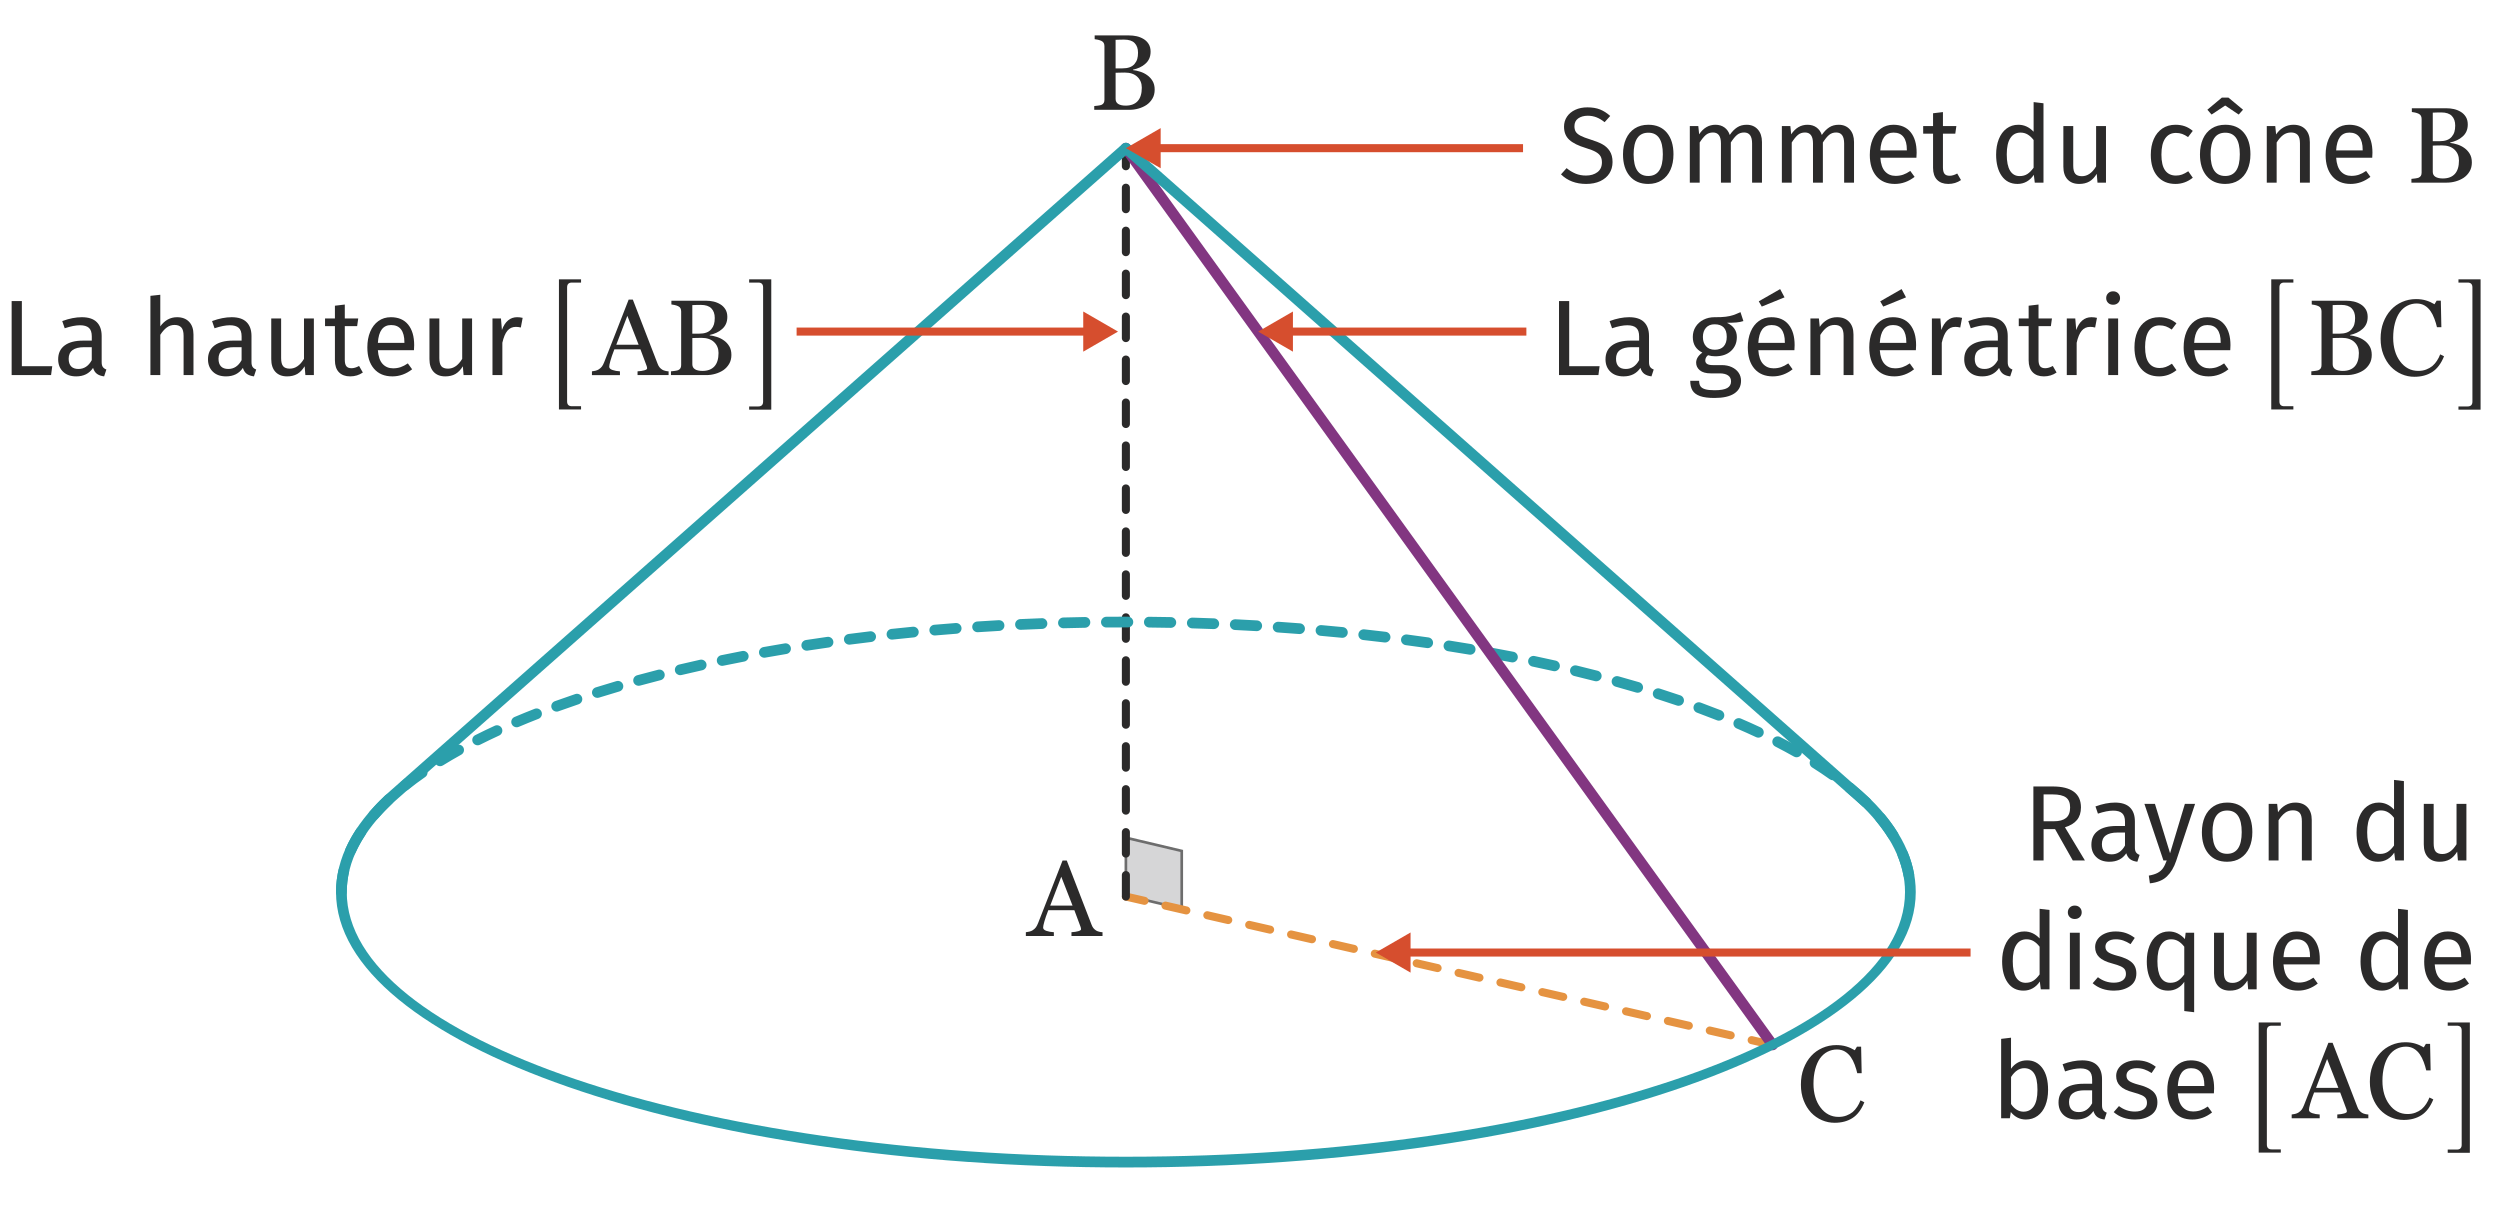 <?xml version="1.0" encoding="utf-8"?>
<!-- Generator: Adobe Illustrator 25.4.1, SVG Export Plug-In . SVG Version: 6.00 Build 0)  -->
<svg version="1.1" id="Calque_1" xmlns="http://www.w3.org/2000/svg" xmlns:xlink="http://www.w3.org/1999/xlink" x="0px" y="0px"
	 viewBox="0 0 232.775 113.187" style="enable-background:new 0 0 232.775 113.187;" xml:space="preserve">
<symbol  id="Fleche_vecteur" viewBox="-2.546 -1.212 5.093 2.424">
	<polygon id="XMLID_2_" style="fill:#2B2A2A;" points="0.122,0.212 -1.089,1.212 2.546,0 -1.089,-1.212 0.122,-0.212 
		-2.546,-0.212 -2.546,0.212 	"/>
</symbol>
<symbol  id="fleche_x5F_vecteur" viewBox="-2.546 -1.212 5.093 2.424">
	<polygon id="XMLID_10_" style="fill:#2B2A2A;" points="0.122,0.212 -1.089,1.212 2.546,0 -1.089,-1.212 0.122,-0.212 
		-2.546,-0.212 -2.546,0.212 	"/>
</symbol>
<g>
	<path style="fill:#2B2A2A;" d="M169.641,104.3c-0.38-0.163-0.717-0.398-1.01-0.705
		c-0.286-0.307-0.517-0.68-0.689-1.12c-0.173-0.439-0.26-0.936-0.26-1.489
		c0-0.553,0.085-1.055,0.255-1.504s0.404-0.838,0.704-1.165c0.294-0.32,0.642-0.568,1.045-0.744
		c0.403-0.177,0.834-0.265,1.294-0.265c0.34,0,0.648,0.042,0.925,0.125s0.541,0.202,0.795,0.355
		l0.199-0.33h0.39l0.051,2.469h-0.41c-0.054-0.24-0.132-0.5-0.235-0.78
		c-0.103-0.28-0.225-0.52-0.364-0.719c-0.153-0.22-0.337-0.394-0.55-0.52
		s-0.46-0.19-0.739-0.19c-0.313,0-0.606,0.07-0.88,0.21c-0.273,0.14-0.51,0.35-0.71,0.63
		c-0.187,0.267-0.333,0.601-0.439,1.004c-0.106,0.403-0.16,0.854-0.16,1.354
		c0,0.44,0.056,0.846,0.165,1.22c0.11,0.373,0.271,0.699,0.485,0.979
		c0.206,0.28,0.451,0.497,0.734,0.65s0.602,0.23,0.954,0.23c0.267,0,0.51-0.042,0.729-0.125
		c0.22-0.084,0.413-0.191,0.58-0.325c0.16-0.14,0.302-0.303,0.425-0.49s0.225-0.387,0.305-0.6
		l0.359,0.18c-0.279,0.686-0.649,1.176-1.109,1.469c-0.459,0.293-1.009,0.439-1.648,0.439
		C170.417,104.545,170.021,104.463,169.641,104.3z"/>
</g>
<g>
	<path style="fill:#2B2A2A;" d="M99.764,87.148v-0.35c0.253-0.014,0.465-0.045,0.635-0.095
		c0.17-0.05,0.255-0.108,0.255-0.175c0-0.027-0.004-0.063-0.01-0.11
		c-0.007-0.047-0.018-0.084-0.03-0.11l-0.58-1.559h-2.429c-0.093,0.227-0.166,0.424-0.22,0.594
		c-0.053,0.17-0.104,0.329-0.149,0.475c-0.04,0.14-0.068,0.253-0.085,0.34
		c-0.017,0.086-0.025,0.156-0.025,0.21c0,0.133,0.102,0.235,0.305,0.305s0.435,0.111,0.694,0.125
		v0.35h-2.608v-0.35c0.087-0.007,0.193-0.025,0.32-0.055c0.126-0.03,0.229-0.072,0.31-0.125
		c0.134-0.086,0.235-0.178,0.305-0.275c0.07-0.097,0.139-0.228,0.205-0.395
		c0.347-0.866,0.729-1.842,1.149-2.929c0.42-1.086,0.796-2.052,1.129-2.898h0.391l2.309,5.977
		c0.047,0.126,0.102,0.23,0.165,0.31c0.062,0.08,0.147,0.157,0.255,0.23
		c0.073,0.047,0.171,0.085,0.295,0.115c0.123,0.03,0.225,0.045,0.305,0.045v0.35H99.764z
		 M98.815,81.631l-1.029,2.688h2.078L98.815,81.631z"/>
</g>
<g>
	<path style="fill:#2B2A2A;" d="M107.312,7.536c0.134,0.22,0.2,0.49,0.2,0.81
		s-0.07,0.598-0.21,0.834s-0.32,0.432-0.54,0.584c-0.22,0.147-0.468,0.26-0.744,0.34
		c-0.276,0.08-0.559,0.12-0.845,0.12h-3.288V9.875c0.08-0.007,0.194-0.02,0.345-0.04
		c0.149-0.02,0.258-0.043,0.325-0.07c0.1-0.046,0.171-0.108,0.215-0.185
		c0.043-0.077,0.064-0.175,0.064-0.295V4.308c0-0.113-0.02-0.212-0.06-0.295
		c-0.04-0.084-0.113-0.152-0.22-0.205c-0.101-0.046-0.21-0.083-0.33-0.11
		s-0.22-0.043-0.3-0.05v-0.35h3.198c0.246,0,0.482,0.025,0.709,0.075
		c0.227,0.05,0.44,0.135,0.64,0.255c0.193,0.113,0.352,0.268,0.476,0.464
		c0.123,0.197,0.185,0.435,0.185,0.715c0,0.247-0.044,0.465-0.13,0.655
		c-0.087,0.19-0.21,0.351-0.37,0.484c-0.146,0.133-0.318,0.245-0.515,0.335s-0.404,0.158-0.625,0.205
		v0.04c0.2,0.02,0.422,0.068,0.665,0.145s0.461,0.185,0.654,0.325
		C107.012,7.136,107.179,7.316,107.312,7.536z M105.888,5.497c0.05-0.167,0.074-0.363,0.074-0.589
		c0-0.38-0.104-0.678-0.314-0.895c-0.21-0.217-0.538-0.325-0.984-0.325
		c-0.106,0-0.238,0.002-0.395,0.005c-0.157,0.003-0.288,0.008-0.396,0.015v2.659h0.62
		c0.267,0,0.493-0.033,0.68-0.1c0.187-0.066,0.34-0.17,0.46-0.31
		C105.753,5.817,105.838,5.664,105.888,5.497z M105.898,7.151c-0.276-0.263-0.668-0.395-1.175-0.395
		c-0.206,0-0.383,0.003-0.529,0.01c-0.146,0.006-0.253,0.01-0.32,0.01v2.439
		c0,0.207,0.082,0.361,0.245,0.465c0.163,0.103,0.395,0.155,0.694,0.155
		c0.487,0,0.858-0.14,1.115-0.42c0.256-0.28,0.385-0.696,0.385-1.25
		C106.313,7.752,106.174,7.415,105.898,7.151z"/>
</g>
<g>
	<polygon style="fill:#D6D6D7;" points="110.031,84.609 104.832,83.377 104.832,78 110.031,79.232 	"/>
	<path style="fill:#6D6D6D;" d="M110.156,84.767l-5.449-1.291v-5.634l5.449,1.291V84.767z M104.956,83.279
		l4.949,1.172v-5.121l-4.949-1.171V83.279z"/>
</g>
<path style="fill:#E59341;" d="M165.046,97.669c-0.027,0-0.056-0.003-0.084-0.009l-1.949-0.447
	c-0.202-0.046-0.328-0.248-0.281-0.45c0.046-0.201,0.242-0.33,0.449-0.282l1.949,0.447
	c0.202,0.046,0.328,0.248,0.281,0.45C165.372,97.552,165.217,97.669,165.046,97.669z M161.148,96.775
	c-0.027,0-0.056-0.003-0.084-0.009l-1.949-0.447c-0.202-0.046-0.328-0.248-0.281-0.45
	c0.047-0.201,0.243-0.331,0.449-0.282l1.949,0.447c0.202,0.046,0.328,0.248,0.281,0.45
	C161.473,96.657,161.319,96.775,161.148,96.775z M157.248,95.88c-0.027,0-0.056-0.003-0.084-0.009
	l-1.949-0.447c-0.202-0.046-0.328-0.248-0.281-0.45c0.046-0.202,0.241-0.328,0.449-0.282
	l1.949,0.447c0.202,0.046,0.328,0.248,0.281,0.45C157.574,95.763,157.419,95.88,157.248,95.88z
	 M153.35,94.986c-0.027,0-0.056-0.003-0.084-0.009l-1.949-0.447
	c-0.202-0.046-0.328-0.248-0.281-0.45c0.046-0.201,0.242-0.33,0.449-0.282l1.949,0.447
	c0.202,0.046,0.328,0.248,0.281,0.45C153.675,94.868,153.521,94.986,153.35,94.986z M149.452,94.091
	c-0.027,0-0.056-0.003-0.084-0.009l-1.949-0.447c-0.202-0.046-0.328-0.248-0.281-0.45
	c0.047-0.201,0.243-0.331,0.449-0.282l1.949,0.447c0.202,0.046,0.328,0.248,0.281,0.45
	C149.777,93.974,149.623,94.091,149.452,94.091z M145.553,93.197c-0.027,0-0.056-0.003-0.084-0.009
	l-1.949-0.447c-0.202-0.046-0.328-0.248-0.281-0.45c0.046-0.202,0.243-0.328,0.449-0.282
	l1.949,0.447c0.202,0.046,0.328,0.248,0.281,0.45C145.878,93.079,145.724,93.197,145.553,93.197z
	 M141.654,92.302c-0.027,0-0.056-0.003-0.084-0.009l-1.949-0.447
	c-0.202-0.046-0.328-0.248-0.281-0.45c0.046-0.201,0.242-0.329,0.449-0.282l1.949,0.447
	c0.202,0.046,0.328,0.248,0.281,0.45C141.979,92.185,141.825,92.302,141.654,92.302z M137.755,91.408
	c-0.027,0-0.056-0.003-0.084-0.009l-1.949-0.447c-0.202-0.046-0.328-0.248-0.281-0.45
	c0.047-0.201,0.243-0.33,0.449-0.282l1.949,0.447c0.202,0.046,0.328,0.248,0.281,0.45
	C138.081,91.29,137.926,91.408,137.755,91.408z M133.857,90.513c-0.027,0-0.056-0.003-0.084-0.009
	l-1.949-0.447c-0.202-0.046-0.328-0.248-0.281-0.45c0.045-0.202,0.243-0.328,0.449-0.282
	l1.949,0.447c0.202,0.046,0.328,0.248,0.281,0.45C134.183,90.395,134.028,90.513,133.857,90.513z
	 M129.958,89.619c-0.027,0-0.056-0.003-0.084-0.009l-1.95-0.447
	c-0.202-0.046-0.328-0.248-0.281-0.45c0.045-0.201,0.242-0.33,0.449-0.282l1.95,0.447
	c0.202,0.046,0.328,0.248,0.281,0.45C130.285,89.501,130.129,89.619,129.958,89.619z M126.059,88.725
	c-0.027,0-0.056-0.003-0.084-0.009l-1.949-0.447c-0.202-0.046-0.328-0.248-0.281-0.45
	c0.047-0.201,0.243-0.331,0.449-0.282l1.949,0.447c0.202,0.046,0.328,0.248,0.281,0.45
	C126.384,88.607,126.23,88.725,126.059,88.725z M122.161,87.83c-0.027,0-0.056-0.003-0.084-0.009
	l-1.949-0.447c-0.202-0.046-0.328-0.248-0.281-0.45c0.046-0.202,0.243-0.328,0.449-0.282
	l1.949,0.447c0.202,0.046,0.328,0.248,0.281,0.45C122.486,87.712,122.331,87.83,122.161,87.83z
	 M118.262,86.936c-0.027,0-0.056-0.003-0.084-0.009l-1.949-0.447
	c-0.202-0.046-0.328-0.248-0.281-0.45c0.046-0.201,0.241-0.329,0.449-0.282l1.949,0.447
	c0.202,0.046,0.328,0.248,0.281,0.45C118.587,86.818,118.433,86.936,118.262,86.936z M114.363,86.041
	c-0.027,0-0.056-0.003-0.084-0.009l-1.949-0.447c-0.202-0.046-0.328-0.248-0.281-0.45
	c0.047-0.201,0.243-0.33,0.449-0.282l1.949,0.447c0.202,0.046,0.328,0.248,0.281,0.45
	C114.688,85.923,114.534,86.041,114.363,86.041z M110.464,85.146c-0.027,0-0.056-0.003-0.084-0.009
	l-1.949-0.447c-0.202-0.046-0.328-0.248-0.281-0.45c0.046-0.201,0.243-0.328,0.449-0.282
	l1.949,0.447c0.202,0.046,0.328,0.248,0.281,0.45C110.789,85.029,110.635,85.146,110.464,85.146z
	 M106.566,84.252c-0.027,0-0.056-0.003-0.084-0.009l-1.734-0.398
	c-0.202-0.046-0.328-0.248-0.281-0.45c0.046-0.202,0.242-0.329,0.449-0.282l1.734,0.398
	c0.202,0.046,0.328,0.248,0.281,0.45C106.891,84.134,106.737,84.252,106.566,84.252z"/>
<path style="fill:#2B2A2A;" d="M104.831,83.854c-0.207,0-0.375-0.168-0.375-0.375v-2c0-0.207,0.168-0.375,0.375-0.375
	s0.375,0.168,0.375,0.375v2C105.206,83.686,105.039,83.854,104.831,83.854z M104.831,79.854
	c-0.207,0-0.375-0.168-0.375-0.375v-2c0-0.207,0.168-0.375,0.375-0.375s0.375,0.168,0.375,0.375v2
	C105.206,79.686,105.039,79.854,104.831,79.854z M104.831,75.854c-0.207,0-0.375-0.168-0.375-0.375v-2
	c0-0.207,0.168-0.375,0.375-0.375s0.375,0.168,0.375,0.375v2C105.206,75.686,105.039,75.854,104.831,75.854z
	 M104.831,71.854c-0.207,0-0.375-0.168-0.375-0.375v-2c0-0.207,0.168-0.375,0.375-0.375s0.375,0.168,0.375,0.375v2
	C105.206,71.686,105.039,71.854,104.831,71.854z M104.831,67.854c-0.207,0-0.375-0.168-0.375-0.375v-2
	c0-0.207,0.168-0.375,0.375-0.375s0.375,0.168,0.375,0.375v2C105.206,67.686,105.039,67.854,104.831,67.854z
	 M104.831,63.854c-0.207,0-0.375-0.168-0.375-0.375v-2c0-0.207,0.168-0.375,0.375-0.375s0.375,0.168,0.375,0.375v2
	C105.206,63.686,105.039,63.854,104.831,63.854z M104.831,59.854c-0.207,0-0.375-0.168-0.375-0.375v-2
	c0-0.207,0.168-0.375,0.375-0.375s0.375,0.168,0.375,0.375v2C105.206,59.686,105.039,59.854,104.831,59.854z
	 M104.831,55.854c-0.207,0-0.375-0.168-0.375-0.375v-2c0-0.207,0.168-0.375,0.375-0.375s0.375,0.168,0.375,0.375v2
	C105.206,55.686,105.039,55.854,104.831,55.854z M104.831,51.854c-0.207,0-0.375-0.168-0.375-0.375v-2
	c0-0.207,0.168-0.375,0.375-0.375s0.375,0.168,0.375,0.375v2C105.206,51.686,105.039,51.854,104.831,51.854z
	 M104.831,47.854c-0.207,0-0.375-0.168-0.375-0.375v-2c0-0.207,0.168-0.375,0.375-0.375s0.375,0.168,0.375,0.375v2
	C105.206,47.686,105.039,47.854,104.831,47.854z M104.831,43.854c-0.207,0-0.375-0.168-0.375-0.375v-2
	c0-0.207,0.168-0.375,0.375-0.375s0.375,0.168,0.375,0.375v2C105.206,43.686,105.039,43.854,104.831,43.854z
	 M104.831,39.854c-0.207,0-0.375-0.168-0.375-0.375v-2c0-0.207,0.168-0.375,0.375-0.375s0.375,0.168,0.375,0.375v2
	C105.206,39.686,105.039,39.854,104.831,39.854z M104.831,35.854c-0.207,0-0.375-0.168-0.375-0.375v-2
	c0-0.207,0.168-0.375,0.375-0.375s0.375,0.168,0.375,0.375v2C105.206,35.686,105.039,35.854,104.831,35.854z
	 M104.831,31.854c-0.207,0-0.375-0.168-0.375-0.375v-2c0-0.207,0.168-0.375,0.375-0.375s0.375,0.168,0.375,0.375v2
	C105.206,31.686,105.039,31.854,104.831,31.854z M104.831,27.854c-0.207,0-0.375-0.168-0.375-0.375v-2
	c0-0.207,0.168-0.375,0.375-0.375s0.375,0.168,0.375,0.375v2C105.206,27.686,105.039,27.854,104.831,27.854z
	 M104.831,23.854c-0.207,0-0.375-0.168-0.375-0.375v-2c0-0.207,0.168-0.375,0.375-0.375s0.375,0.168,0.375,0.375v2
	C105.206,23.686,105.039,23.854,104.831,23.854z M104.831,19.854c-0.207,0-0.375-0.168-0.375-0.375v-2
	c0-0.207,0.168-0.375,0.375-0.375s0.375,0.168,0.375,0.375v2C105.206,19.686,105.039,19.854,104.831,19.854z
	 M104.831,15.854c-0.207,0-0.375-0.168-0.375-0.375v-1.683c0-0.207,0.168-0.375,0.375-0.375
	s0.375,0.168,0.375,0.375v1.683C105.206,15.686,105.039,15.854,104.831,15.854z"/>
<path style="fill:#2B9FAB;" d="M31.788,83.56c-0.276,0-0.5-0.224-0.5-0.5c0-0.694,0.078-1.394,0.233-2.079
	c0.06-0.269,0.324-0.437,0.598-0.378c0.269,0.061,0.438,0.328,0.377,0.598
	c-0.138,0.614-0.208,1.239-0.208,1.859C32.288,83.336,32.064,83.56,31.788,83.56z M177.725,81.944
	c-0.236,0-0.446-0.168-0.491-0.409c-0.11-0.603-0.29-1.21-0.531-1.805
	c-0.104-0.256,0.019-0.548,0.274-0.652c0.255-0.105,0.547,0.019,0.651,0.275
	c0.268,0.658,0.466,1.331,0.59,2c0.05,0.272-0.13,0.533-0.401,0.583
	C177.786,81.942,177.755,81.944,177.725,81.944z M32.639,79.708c-0.068,0-0.138-0.014-0.204-0.043
	c-0.252-0.113-0.365-0.409-0.252-0.661c0.272-0.609,0.609-1.22,1.002-1.813
	c0.15-0.231,0.462-0.294,0.692-0.141c0.23,0.152,0.294,0.462,0.142,0.693
	c-0.362,0.548-0.673,1.11-0.924,1.67C33.012,79.599,32.83,79.708,32.639,79.708z M176.258,78.273
	c-0.167,0-0.33-0.084-0.425-0.236c-0.324-0.522-0.704-1.047-1.129-1.56
	c-0.176-0.213-0.146-0.528,0.067-0.704c0.211-0.176,0.526-0.146,0.704,0.066
	c0.452,0.548,0.858,1.109,1.207,1.669c0.146,0.234,0.074,0.543-0.161,0.689
	C176.44,78.249,176.349,78.273,176.258,78.273z M34.81,76.379c-0.116,0-0.232-0.04-0.327-0.122
	c-0.209-0.181-0.231-0.497-0.051-0.706c0.429-0.497,0.907-0.993,1.42-1.476
	c0.201-0.189,0.518-0.18,0.707,0.021c0.189,0.201,0.18,0.518-0.021,0.707
	c-0.488,0.459-0.942,0.931-1.35,1.402C35.089,76.321,34.95,76.379,34.81,76.379z M173.735,75.194
	c-0.126,0-0.252-0.047-0.35-0.142c-0.446-0.436-0.937-0.874-1.457-1.303
	c-0.214-0.175-0.244-0.49-0.068-0.704s0.491-0.243,0.703-0.068
	c0.543,0.447,1.055,0.904,1.521,1.359c0.197,0.193,0.201,0.509,0.008,0.707
	C173.995,75.144,173.865,75.194,173.735,75.194z M37.704,73.632c-0.146,0-0.292-0.064-0.391-0.188
	c-0.172-0.216-0.138-0.53,0.078-0.703c0.515-0.411,1.062-0.82,1.63-1.214
	c0.225-0.157,0.538-0.103,0.695,0.125c0.158,0.227,0.103,0.539-0.125,0.696
	c-0.554,0.385-1.079,0.777-1.575,1.174C37.923,73.596,37.813,73.632,37.704,73.632z M170.659,72.649
	c-0.101,0-0.202-0.03-0.29-0.093c-0.521-0.371-1.066-0.737-1.637-1.097
	c-0.233-0.147-0.304-0.457-0.156-0.69c0.148-0.233,0.461-0.301,0.689-0.156
	c0.588,0.371,1.149,0.747,1.684,1.128c0.225,0.161,0.277,0.473,0.117,0.697
	C170.968,72.577,170.814,72.649,170.659,72.649z M40.978,71.342c-0.167,0-0.331-0.084-0.425-0.237
	c-0.146-0.235-0.073-0.543,0.162-0.688c0.559-0.346,1.141-0.687,1.746-1.022
	c0.239-0.134,0.545-0.047,0.68,0.194c0.134,0.242,0.047,0.546-0.195,0.68
	c-0.59,0.328-1.158,0.661-1.705,0.999C41.159,71.318,41.068,71.342,40.978,71.342z M167.281,70.511
	c-0.084,0-0.169-0.021-0.246-0.065c-0.562-0.318-1.143-0.63-1.743-0.938
	c-0.245-0.126-0.343-0.427-0.217-0.673c0.127-0.246,0.429-0.343,0.674-0.217
	c0.612,0.314,1.205,0.633,1.778,0.958c0.24,0.136,0.325,0.441,0.189,0.682
	C167.623,70.42,167.455,70.511,167.281,70.511z M44.472,69.396c-0.183,0-0.358-0.101-0.446-0.275
	c-0.124-0.247-0.025-0.547,0.221-0.671c0.589-0.297,1.194-0.589,1.818-0.876
	c0.248-0.114,0.548-0.006,0.663,0.245c0.115,0.25,0.006,0.548-0.245,0.663
	c-0.612,0.282-1.208,0.569-1.785,0.86C44.625,69.379,44.548,69.396,44.472,69.396z M163.724,68.684
	c-0.071,0-0.144-0.015-0.212-0.047c-0.588-0.275-1.191-0.546-1.811-0.812
	c-0.254-0.109-0.371-0.403-0.262-0.657c0.109-0.254,0.403-0.37,0.656-0.262
	c0.629,0.271,1.242,0.546,1.84,0.826c0.25,0.117,0.358,0.415,0.241,0.665
	C164.092,68.578,163.912,68.684,163.724,68.684z M48.104,67.719c-0.194,0-0.38-0.114-0.46-0.305
	c-0.108-0.254,0.011-0.548,0.265-0.656c0.608-0.257,1.23-0.511,1.867-0.76
	c0.258-0.101,0.548,0.027,0.647,0.284c0.101,0.257-0.026,0.547-0.284,0.648
	c-0.627,0.245-1.241,0.495-1.84,0.749C48.236,67.707,48.169,67.719,48.104,67.719z M160.05,67.101
	c-0.062,0-0.124-0.011-0.185-0.035c-0.606-0.241-1.226-0.478-1.857-0.71
	c-0.259-0.095-0.392-0.383-0.297-0.642c0.097-0.259,0.383-0.391,0.643-0.296
	c0.64,0.235,1.267,0.475,1.881,0.719c0.257,0.102,0.382,0.393,0.28,0.649
	C160.437,66.981,160.249,67.101,160.05,67.101z M51.83,66.26c-0.204,0-0.396-0.126-0.47-0.33
	c-0.095-0.26,0.04-0.546,0.299-0.641c0.622-0.225,1.256-0.447,1.899-0.664
	c0.268-0.089,0.546,0.053,0.634,0.313c0.089,0.262-0.052,0.545-0.313,0.634
	c-0.638,0.215-1.264,0.434-1.878,0.657C51.944,66.25,51.886,66.26,51.83,66.26z M156.295,65.718
	c-0.054,0-0.108-0.008-0.161-0.027c-0.619-0.211-1.25-0.419-1.891-0.623
	c-0.264-0.084-0.409-0.365-0.325-0.628c0.083-0.263,0.367-0.409,0.628-0.325
	c0.648,0.206,1.285,0.416,1.91,0.63c0.262,0.089,0.401,0.374,0.312,0.635
	C156.698,65.587,156.503,65.718,156.295,65.718z M55.62,64.98c-0.213,0-0.41-0.137-0.477-0.35
	c-0.083-0.264,0.063-0.544,0.327-0.627c0.631-0.198,1.272-0.393,1.924-0.583
	c0.267-0.08,0.543,0.075,0.62,0.339c0.078,0.265-0.074,0.543-0.339,0.621
	c-0.646,0.189-1.281,0.381-1.906,0.578C55.719,64.973,55.669,64.98,55.62,64.98z M152.485,64.504
	c-0.047,0-0.095-0.006-0.143-0.021c-0.629-0.187-1.267-0.37-1.914-0.548
	c-0.267-0.074-0.423-0.349-0.35-0.615c0.074-0.266,0.352-0.423,0.615-0.349
	c0.653,0.181,1.299,0.365,1.934,0.553c0.265,0.079,0.415,0.357,0.337,0.622
	C152.9,64.363,152.701,64.504,152.485,64.504z M59.459,63.855c-0.22,0-0.422-0.146-0.482-0.368
	c-0.072-0.267,0.084-0.541,0.351-0.614c0.64-0.174,1.287-0.346,1.943-0.513
	c0.271-0.071,0.539,0.094,0.607,0.361c0.068,0.268-0.094,0.54-0.361,0.608
	c-0.65,0.166-1.292,0.335-1.926,0.509C59.547,63.85,59.502,63.855,59.459,63.855z M148.628,63.437
	c-0.041,0-0.083-0.005-0.125-0.016c-0.636-0.164-1.281-0.325-1.934-0.482
	c-0.269-0.065-0.434-0.335-0.369-0.604c0.064-0.268,0.333-0.436,0.604-0.369
	c0.658,0.159,1.308,0.321,1.949,0.487c0.268,0.069,0.428,0.342,0.359,0.609
	C149.054,63.287,148.851,63.437,148.628,63.437z M63.336,62.866c-0.227,0-0.432-0.155-0.486-0.384
	c-0.064-0.269,0.102-0.538,0.371-0.602c0.645-0.153,1.297-0.303,1.957-0.45
	c0.273-0.062,0.537,0.11,0.597,0.379c0.06,0.27-0.11,0.537-0.38,0.597
	c-0.654,0.146-1.303,0.295-1.943,0.447C63.414,62.862,63.374,62.866,63.336,62.866z M144.739,62.498
	c-0.036,0-0.072-0.004-0.109-0.012c-0.644-0.145-1.293-0.286-1.948-0.423
	c-0.271-0.057-0.443-0.322-0.387-0.592c0.058-0.271,0.324-0.443,0.592-0.387
	c0.661,0.139,1.314,0.281,1.962,0.426c0.27,0.061,0.439,0.328,0.379,0.597
	C145.174,62.34,144.968,62.498,144.739,62.498z M67.241,61.998c-0.231,0-0.439-0.163-0.488-0.399
	c-0.057-0.271,0.117-0.535,0.388-0.591c0.65-0.134,1.307-0.266,1.969-0.393
	c0.268-0.049,0.533,0.125,0.586,0.397c0.052,0.271-0.126,0.533-0.396,0.585
	c-0.658,0.126-1.311,0.257-1.955,0.39C67.309,61.995,67.275,61.998,67.241,61.998z M140.824,61.677
	c-0.032,0-0.064-0.003-0.097-0.009c-0.648-0.126-1.302-0.25-1.961-0.37
	c-0.271-0.049-0.451-0.31-0.402-0.581c0.05-0.272,0.312-0.457,0.582-0.402
	c0.663,0.12,1.32,0.244,1.973,0.372c0.271,0.053,0.448,0.315,0.396,0.586
	C141.267,61.512,141.058,61.677,140.824,61.677z M71.169,61.241c-0.237,0-0.448-0.17-0.491-0.412
	c-0.049-0.272,0.132-0.532,0.404-0.581c0.653-0.117,1.312-0.23,1.978-0.341
	c0.265-0.049,0.529,0.138,0.575,0.411c0.045,0.272-0.139,0.53-0.411,0.575
	c-0.661,0.11-1.316,0.223-1.966,0.339C71.229,61.238,71.199,61.241,71.169,61.241z M136.888,60.961
	c-0.028,0-0.056-0.002-0.084-0.007c-0.651-0.109-1.308-0.216-1.97-0.319
	c-0.272-0.042-0.459-0.298-0.417-0.571c0.043-0.273,0.299-0.46,0.571-0.417
	c0.666,0.104,1.326,0.211,1.981,0.321c0.272,0.046,0.456,0.304,0.41,0.576
	C137.339,60.789,137.127,60.961,136.888,60.961z M75.117,60.585c-0.242,0-0.455-0.177-0.493-0.424
	c-0.042-0.273,0.146-0.528,0.418-0.57c0.656-0.101,1.318-0.198,1.986-0.292
	c0.268-0.039,0.525,0.152,0.564,0.425c0.038,0.273-0.152,0.526-0.426,0.565
	c-0.662,0.093-1.32,0.19-1.973,0.291C75.167,60.583,75.142,60.585,75.117,60.585z M132.934,60.346
	c-0.024,0-0.048-0.001-0.072-0.005c-0.654-0.094-1.313-0.185-1.977-0.272
	c-0.273-0.036-0.467-0.288-0.431-0.561c0.036-0.274,0.293-0.465,0.562-0.43
	c0.667,0.088,1.33,0.179,1.988,0.273c0.273,0.04,0.463,0.293,0.424,0.566
	C133.392,60.166,133.178,60.346,132.934,60.346z M79.079,60.025c-0.247,0-0.462-0.184-0.495-0.436
	c-0.035-0.274,0.158-0.525,0.432-0.56c0.659-0.086,1.323-0.168,1.991-0.248
	c0.257-0.034,0.523,0.163,0.555,0.438c0.033,0.274-0.163,0.523-0.438,0.556
	c-0.664,0.079-1.324,0.161-1.979,0.246C79.123,60.024,79.1,60.025,79.079,60.025z M128.966,59.823
	c-0.021,0-0.041-0.001-0.061-0.003c-0.656-0.08-1.317-0.155-1.982-0.228
	c-0.274-0.03-0.473-0.277-0.442-0.551c0.03-0.276,0.281-0.472,0.552-0.443
	c0.669,0.073,1.332,0.149,1.992,0.229c0.274,0.033,0.47,0.282,0.437,0.557
	C129.431,59.637,129.215,59.823,128.966,59.823z M83.051,59.555c-0.252,0-0.469-0.19-0.496-0.447
	c-0.029-0.274,0.169-0.521,0.443-0.55c0.661-0.071,1.326-0.139,1.996-0.204
	c0.271-0.024,0.52,0.174,0.546,0.45c0.026,0.275-0.175,0.519-0.45,0.545
	c-0.666,0.064-1.327,0.132-1.984,0.203C83.087,59.554,83.07,59.555,83.051,59.555z M124.991,59.387
	c-0.017,0-0.033-0.001-0.05-0.002c-0.658-0.065-1.321-0.126-1.987-0.185
	c-0.274-0.024-0.479-0.267-0.454-0.541c0.023-0.275,0.271-0.478,0.542-0.455
	c0.67,0.059,1.335,0.121,1.997,0.186c0.275,0.027,0.476,0.271,0.449,0.546
	C125.462,59.194,125.245,59.387,124.991,59.387z M87.034,59.169c-0.256,0-0.475-0.196-0.497-0.457
	c-0.023-0.275,0.18-0.518,0.455-0.541c0.663-0.058,1.329-0.111,1.999-0.162
	c0.268-0.017,0.516,0.185,0.537,0.46c0.021,0.275-0.186,0.516-0.461,0.537
	c-0.666,0.051-1.33,0.104-1.989,0.161C87.063,59.168,87.048,59.169,87.034,59.169z M121.004,59.036
	c-0.014,0-0.026-0-0.04-0.001c-0.66-0.051-1.323-0.1-1.99-0.145
	c-0.275-0.019-0.483-0.257-0.465-0.533c0.02-0.276,0.264-0.477,0.533-0.465
	c0.669,0.046,1.336,0.094,2,0.146c0.274,0.021,0.48,0.262,0.459,0.537
	C121.482,58.837,121.262,59.036,121.004,59.036z M91.024,58.866c-0.262,0-0.481-0.203-0.499-0.467
	c-0.018-0.275,0.19-0.514,0.466-0.532c0.664-0.043,1.332-0.084,2.002-0.122
	c0.303-0.006,0.513,0.196,0.527,0.471c0.016,0.275-0.195,0.512-0.471,0.527
	c-0.668,0.038-1.332,0.078-1.992,0.122C91.045,58.866,91.035,58.866,91.024,58.866z M117.013,58.766
	c-0.009,0-0.019-0-0.028-0.001c-0.662-0.038-1.326-0.073-1.994-0.105
	c-0.275-0.013-0.488-0.248-0.475-0.523c0.014-0.275,0.219-0.485,0.523-0.476
	c0.67,0.032,1.338,0.068,2.002,0.106c0.276,0.016,0.486,0.252,0.471,0.528
	C117.498,58.56,117.277,58.766,117.013,58.766z M95.018,58.643c-0.266,0-0.487-0.209-0.499-0.477
	c-0.014-0.275,0.2-0.51,0.476-0.522c0.665-0.031,1.333-0.059,2.005-0.083
	c0.272-0.022,0.507,0.206,0.518,0.481c0.01,0.276-0.206,0.508-0.482,0.518
	c-0.668,0.024-1.332,0.052-1.993,0.083C95.034,58.643,95.026,58.643,95.018,58.643z M113.015,58.574
	c-0.006,0-0.013,0-0.02-0c-0.662-0.025-1.326-0.048-1.994-0.067
	c-0.276-0.008-0.493-0.239-0.485-0.515s0.249-0.489,0.515-0.485
	c0.67,0.02,1.338,0.042,2.004,0.068c0.275,0.01,0.49,0.243,0.48,0.519
	C113.504,58.363,113.283,58.574,113.015,58.574z M99.017,58.496c-0.271,0-0.492-0.215-0.5-0.486
	c-0.007-0.276,0.21-0.506,0.486-0.514c0.666-0.018,1.334-0.033,2.005-0.045
	c0.305-0.01,0.504,0.215,0.509,0.491c0.005,0.276-0.215,0.504-0.491,0.509
	c-0.667,0.012-1.333,0.027-1.995,0.045C99.026,58.496,99.021,58.496,99.017,58.496z M109.016,58.459
	c-0.003,0-0.007,0-0.01,0c-0.663-0.013-1.328-0.023-1.995-0.03c-0.276-0.003-0.498-0.229-0.495-0.505
	c0.002-0.276,0.206-0.514,0.505-0.495c0.671,0.007,1.34,0.017,2.005,0.03
	c0.276,0.005,0.496,0.234,0.49,0.51C109.51,58.242,109.288,58.459,109.016,58.459z M103.016,58.426
	c-0.274,0-0.498-0.221-0.5-0.496c-0.002-0.276,0.22-0.501,0.496-0.504
	c0.604-0.005,1.211-0.007,1.819-0.008h0.185c0.276,0,0.5,0.224,0.5,0.5s-0.224,0.5-0.5,0.5h-0.185
	c-0.604,0-1.209,0.003-1.812,0.008C103.019,58.426,103.017,58.426,103.016,58.426z"/>
<path style="fill:#823681;" d="M165.046,97.794c-0.155,0-0.308-0.072-0.405-0.208l-60.215-83.498
	c-0.162-0.224-0.111-0.537,0.113-0.698c0.222-0.162,0.535-0.111,0.697,0.113l60.215,83.498
	c0.162,0.224,0.111,0.537-0.113,0.698C165.25,97.764,165.148,97.794,165.046,97.794z"/>
<path style="fill:#2B9FAB;" d="M104.831,108.703c-40.553,0-73.544-11.503-73.544-25.643
	c0-3.126,1.555-6.167,4.621-9.039l68.592-60.6c0.189-0.167,0.473-0.167,0.662,0l68.949,60.942
	c0.007,0.006,0.013,0.012,0.02,0.018c2.816,2.765,4.245,5.685,4.245,8.678
	C178.376,97.199,145.384,108.703,104.831,108.703z M104.831,14.464l-68.25,60.297
	c-2.846,2.666-4.294,5.461-4.294,8.299c0,13.588,32.543,24.643,72.544,24.643
	s72.545-11.055,72.545-24.643c0-2.711-1.324-5.388-3.937-7.956L104.831,14.464z"/>
<g>
	<path style="fill:#2B2A2A;" d="M148.977,10.191c0.327,0.13,0.644,0.332,0.95,0.605l-0.521,0.58
		c-0.26-0.207-0.515-0.358-0.765-0.455s-0.519-0.145-0.805-0.145c-0.36,0-0.657,0.084-0.891,0.25
		s-0.35,0.41-0.35,0.73c0,0.2,0.04,0.369,0.12,0.505c0.08,0.137,0.229,0.262,0.445,0.375
		c0.216,0.114,0.531,0.233,0.944,0.36c0.434,0.133,0.794,0.276,1.08,0.43
		c0.287,0.153,0.519,0.365,0.695,0.635s0.265,0.611,0.265,1.025c0,0.4-0.099,0.753-0.295,1.06
		s-0.479,0.546-0.85,0.72s-0.809,0.26-1.315,0.26c-0.953,0-1.733-0.297-2.34-0.89l0.52-0.58
		c0.28,0.227,0.563,0.398,0.851,0.515c0.286,0.117,0.606,0.175,0.96,0.175
		c0.427,0,0.78-0.105,1.06-0.315c0.28-0.21,0.42-0.515,0.42-0.915
		c0-0.227-0.043-0.415-0.13-0.565c-0.086-0.15-0.234-0.285-0.444-0.405
		c-0.21-0.12-0.516-0.24-0.915-0.36c-0.707-0.213-1.224-0.47-1.551-0.77
		c-0.326-0.3-0.489-0.707-0.489-1.22c0-0.347,0.091-0.657,0.274-0.93
		c0.184-0.273,0.44-0.486,0.771-0.64s0.705-0.23,1.125-0.23
		C148.257,9.996,148.651,10.061,148.977,10.191z"/>
	<path style="fill:#2B2A2A;" d="M155.203,12.356c0.41,0.493,0.614,1.164,0.614,2.01
		c0,0.547-0.093,1.029-0.279,1.445s-0.457,0.74-0.811,0.97s-0.773,0.345-1.26,0.345
		c-0.74,0-1.316-0.247-1.729-0.74c-0.414-0.493-0.62-1.163-0.62-2.01
		c0-0.547,0.093-1.028,0.279-1.445c0.187-0.416,0.457-0.74,0.811-0.97s0.776-0.345,1.27-0.345
		C154.217,11.616,154.792,11.863,155.203,12.356z M152.107,14.376c0,1.34,0.454,2.01,1.36,2.01
		s1.36-0.673,1.36-2.02c0-1.34-0.45-2.01-1.351-2.01
		C152.564,12.356,152.107,13.029,152.107,14.376z"/>
	<path style="fill:#2B2A2A;" d="M163.667,12.051c0.26,0.29,0.39,0.682,0.39,1.175v3.78h-0.92v-3.65
		c0-0.68-0.247-1.02-0.74-1.02c-0.26,0-0.479,0.075-0.66,0.225
		c-0.18,0.15-0.373,0.385-0.58,0.705v3.74h-0.92v-3.65c0-0.68-0.246-1.02-0.739-1.02
		c-0.267,0-0.49,0.077-0.67,0.23c-0.181,0.153-0.37,0.387-0.57,0.7v3.74h-0.92v-5.27h0.79
		l0.08,0.77c0.393-0.593,0.899-0.89,1.52-0.89c0.327,0,0.605,0.084,0.835,0.25
		c0.23,0.167,0.396,0.4,0.495,0.7c0.207-0.307,0.436-0.541,0.686-0.705
		c0.25-0.163,0.545-0.245,0.885-0.245C163.06,11.616,163.407,11.761,163.667,12.051z"/>
	<path style="fill:#2B2A2A;" d="M172.238,12.051c0.26,0.29,0.39,0.682,0.39,1.175v3.78h-0.92v-3.65
		c0-0.68-0.247-1.02-0.74-1.02c-0.26,0-0.479,0.075-0.66,0.225
		c-0.18,0.15-0.373,0.385-0.58,0.705v3.74h-0.92v-3.65c0-0.68-0.246-1.02-0.739-1.02
		c-0.267,0-0.49,0.077-0.67,0.23c-0.181,0.153-0.37,0.387-0.57,0.7v3.74h-0.92v-5.27h0.79
		l0.08,0.77c0.393-0.593,0.899-0.89,1.52-0.89c0.327,0,0.605,0.084,0.835,0.25
		c0.23,0.167,0.396,0.4,0.495,0.7c0.207-0.307,0.436-0.541,0.686-0.705
		c0.25-0.163,0.545-0.245,0.885-0.245C171.63,11.616,171.977,11.761,172.238,12.051z"/>
	<path style="fill:#2B2A2A;" d="M178.438,14.686h-3.36c0.04,0.58,0.187,1.006,0.44,1.28
		c0.253,0.273,0.58,0.41,0.979,0.41c0.254,0,0.487-0.037,0.7-0.11
		c0.213-0.073,0.437-0.19,0.67-0.35l0.4,0.55c-0.561,0.44-1.174,0.66-1.84,0.66
		c-0.733,0-1.306-0.24-1.716-0.72c-0.409-0.48-0.614-1.14-0.614-1.98
		c0-0.546,0.088-1.031,0.265-1.455c0.177-0.423,0.43-0.755,0.76-0.995
		c0.33-0.24,0.719-0.36,1.165-0.36c0.7,0,1.236,0.23,1.61,0.69
		c0.373,0.46,0.56,1.097,0.56,1.91C178.457,14.369,178.451,14.526,178.438,14.686z M177.547,13.946
		c0-0.52-0.103-0.916-0.31-1.19s-0.517-0.41-0.93-0.41c-0.754,0-1.164,0.554-1.23,1.66h2.47
		V13.946z"/>
	<path style="fill:#2B2A2A;" d="M182.588,16.766c-0.347,0.24-0.74,0.36-1.181,0.36
		c-0.446,0-0.795-0.128-1.045-0.385c-0.25-0.256-0.375-0.628-0.375-1.115v-3.18h-0.92v-0.71h0.92
		v-1.19l0.92-0.11v1.3h1.25l-0.1,0.71h-1.15v3.14c0,0.273,0.049,0.472,0.146,0.595
		c0.097,0.124,0.258,0.185,0.484,0.185c0.207,0,0.44-0.07,0.7-0.21L182.588,16.766z"/>
	<path style="fill:#2B2A2A;" d="M190.269,9.616v7.39h-0.811l-0.09-0.73c-0.173,0.267-0.39,0.475-0.649,0.625
		c-0.261,0.15-0.551,0.225-0.87,0.225c-0.627,0-1.115-0.247-1.466-0.74
		c-0.35-0.493-0.524-1.156-0.524-1.99c0-0.54,0.083-1.02,0.25-1.44
		c0.166-0.42,0.406-0.749,0.72-0.985c0.313-0.236,0.68-0.355,1.101-0.355
		c0.54,0,1.013,0.217,1.42,0.65V9.506L190.269,9.616z M188.769,16.201
		c0.2-0.13,0.393-0.325,0.58-0.585v-2.58c-0.174-0.227-0.358-0.398-0.556-0.515
		c-0.196-0.117-0.418-0.175-0.665-0.175c-0.406,0-0.722,0.17-0.944,0.51
		c-0.224,0.34-0.335,0.847-0.335,1.52c0,0.68,0.103,1.187,0.31,1.52s0.503,0.5,0.89,0.5
		C188.329,16.396,188.569,16.331,188.769,16.201z"/>
	<path style="fill:#2B2A2A;" d="M196.088,17.006h-0.79l-0.07-0.82c-0.2,0.327-0.43,0.565-0.689,0.715
		c-0.261,0.15-0.577,0.225-0.95,0.225c-0.46,0-0.82-0.14-1.08-0.42
		c-0.26-0.28-0.39-0.677-0.39-1.19v-3.78h0.92V15.416c0,0.36,0.062,0.615,0.189,0.765
		c0.127,0.15,0.334,0.225,0.62,0.225c0.514,0,0.953-0.303,1.32-0.91v-3.76h0.92V17.006z"/>
	<path style="fill:#2B2A2A;" d="M203.419,11.751c0.26,0.09,0.51,0.235,0.75,0.435l-0.44,0.58
		c-0.187-0.133-0.368-0.231-0.545-0.295c-0.177-0.063-0.372-0.095-0.585-0.095
		c-0.427,0-0.759,0.17-0.995,0.51c-0.236,0.34-0.355,0.844-0.355,1.51s0.117,1.158,0.351,1.475
		c0.233,0.316,0.566,0.475,1,0.475c0.206,0,0.396-0.031,0.57-0.095
		c0.173-0.063,0.366-0.165,0.579-0.305l0.421,0.6c-0.48,0.387-1.018,0.58-1.61,0.58
		c-0.714,0-1.275-0.24-1.686-0.72c-0.409-0.48-0.614-1.143-0.614-1.99
		c0-0.56,0.093-1.05,0.279-1.47s0.452-0.747,0.795-0.98c0.344-0.233,0.752-0.35,1.226-0.35
		C202.873,11.616,203.159,11.661,203.419,11.751z"/>
	<path style="fill:#2B2A2A;" d="M208.924,12.356c0.41,0.493,0.614,1.164,0.614,2.01
		c0,0.547-0.093,1.029-0.279,1.445s-0.457,0.74-0.811,0.97s-0.773,0.345-1.26,0.345
		c-0.74,0-1.316-0.247-1.729-0.74c-0.414-0.493-0.62-1.163-0.62-2.01
		c0-0.547,0.093-1.028,0.279-1.445c0.187-0.416,0.457-0.74,0.811-0.97s0.776-0.345,1.27-0.345
		C207.939,11.616,208.514,11.863,208.924,12.356z M205.919,10.666l-0.391-0.45l1.351-1.13h0.609
		l1.36,1.13l-0.4,0.45l-1.26-0.84L205.919,10.666z M205.829,14.376
		c0,1.34,0.454,2.01,1.36,2.01s1.36-0.673,1.36-2.02c0-1.34-0.45-2.01-1.351-2.01
		C206.286,12.356,205.829,13.029,205.829,14.376z"/>
	<path style="fill:#2B2A2A;" d="M214.664,12.046c0.271,0.287,0.405,0.68,0.405,1.18v3.78h-0.92v-3.65
		c0-0.374-0.07-0.637-0.21-0.79s-0.347-0.23-0.62-0.23c-0.28,0-0.526,0.08-0.74,0.24
		c-0.213,0.16-0.413,0.39-0.6,0.69v3.74h-0.92v-5.27h0.79l0.08,0.78
		c0.187-0.28,0.418-0.5,0.694-0.66c0.277-0.16,0.582-0.24,0.915-0.24
		C214.019,11.616,214.394,11.759,214.664,12.046z"/>
	<path style="fill:#2B2A2A;" d="M220.879,14.686h-3.36c0.04,0.58,0.187,1.006,0.44,1.28
		c0.253,0.273,0.58,0.41,0.979,0.41c0.254,0,0.487-0.037,0.7-0.11
		c0.213-0.073,0.437-0.19,0.67-0.35l0.4,0.55c-0.561,0.44-1.174,0.66-1.84,0.66
		c-0.733,0-1.306-0.24-1.716-0.72c-0.409-0.48-0.614-1.14-0.614-1.98
		c0-0.546,0.088-1.031,0.265-1.455c0.177-0.423,0.43-0.755,0.76-0.995
		c0.33-0.24,0.719-0.36,1.165-0.36c0.7,0,1.236,0.23,1.61,0.69
		c0.373,0.46,0.56,1.097,0.56,1.91C220.899,14.369,220.892,14.526,220.879,14.686z M219.989,13.946
		c0-0.52-0.103-0.916-0.31-1.19s-0.517-0.41-0.93-0.41c-0.754,0-1.164,0.554-1.23,1.66h2.47
		V13.946z"/>
	<path style="fill:#2B2A2A;" d="M229.954,14.317c0.134,0.22,0.2,0.49,0.2,0.81
		s-0.07,0.598-0.21,0.834s-0.32,0.432-0.54,0.584c-0.22,0.147-0.468,0.26-0.744,0.34
		c-0.276,0.08-0.559,0.12-0.845,0.12h-3.288v-0.35c0.08-0.007,0.194-0.02,0.345-0.04
		c0.149-0.02,0.258-0.043,0.324-0.07c0.101-0.046,0.172-0.108,0.216-0.185
		c0.043-0.077,0.064-0.175,0.064-0.295v-4.977c0-0.113-0.02-0.212-0.06-0.295
		c-0.04-0.084-0.113-0.152-0.221-0.205c-0.1-0.046-0.209-0.083-0.329-0.11s-0.22-0.043-0.3-0.05
		v-0.35h3.198c0.246,0,0.482,0.025,0.709,0.075c0.227,0.05,0.44,0.135,0.64,0.255
		c0.193,0.113,0.352,0.268,0.476,0.464c0.123,0.197,0.185,0.435,0.185,0.715
		c0,0.247-0.043,0.465-0.13,0.655s-0.21,0.351-0.37,0.484c-0.146,0.133-0.318,0.245-0.515,0.335
		s-0.404,0.158-0.625,0.205v0.04c0.2,0.02,0.422,0.068,0.665,0.145s0.461,0.185,0.654,0.325
		C229.654,13.917,229.821,14.098,229.954,14.317z M228.53,12.278c0.05-0.167,0.074-0.363,0.074-0.589
		c0-0.38-0.104-0.678-0.314-0.895c-0.21-0.217-0.538-0.325-0.984-0.325
		c-0.106,0-0.238,0.002-0.395,0.005c-0.157,0.003-0.288,0.008-0.396,0.015v2.659h0.62
		c0.267,0,0.493-0.033,0.68-0.1c0.187-0.066,0.34-0.17,0.46-0.31
		C228.395,12.598,228.48,12.445,228.53,12.278z M228.539,13.933c-0.276-0.263-0.668-0.395-1.175-0.395
		c-0.206,0-0.383,0.003-0.529,0.01c-0.146,0.006-0.253,0.01-0.32,0.01v2.439
		c0,0.207,0.082,0.361,0.245,0.465c0.163,0.103,0.395,0.155,0.694,0.155
		c0.487,0,0.858-0.14,1.115-0.42c0.256-0.28,0.385-0.696,0.385-1.25
		C228.955,14.534,228.816,14.196,228.539,13.933z"/>
</g>
<g>
	<path style="fill:#2B2A2A;" d="M146.108,28.035v6.06h2.83l-0.11,0.83h-3.67v-6.89H146.108z"/>
	<path style="fill:#2B2A2A;" d="M153.648,34.17c0.073,0.104,0.183,0.182,0.33,0.235l-0.21,0.64
		c-0.273-0.034-0.494-0.11-0.66-0.23c-0.167-0.12-0.29-0.307-0.37-0.56
		c-0.354,0.527-0.877,0.79-1.57,0.79c-0.52,0-0.93-0.146-1.229-0.44
		c-0.301-0.293-0.45-0.677-0.45-1.15c0-0.56,0.201-0.99,0.604-1.29
		c0.403-0.3,0.976-0.45,1.715-0.45h0.811v-0.39c0-0.373-0.09-0.64-0.271-0.8
		c-0.18-0.16-0.456-0.24-0.829-0.24c-0.387,0-0.86,0.094-1.421,0.28l-0.229-0.67
		c0.653-0.24,1.26-0.36,1.82-0.36c0.619,0,1.083,0.152,1.39,0.455
		c0.307,0.304,0.46,0.735,0.46,1.295v2.41C153.538,33.909,153.574,34.067,153.648,34.17z
		 M152.618,33.535v-1.21h-0.69c-0.973,0-1.46,0.36-1.46,1.08c0,0.313,0.077,0.55,0.23,0.71
		s0.38,0.24,0.68,0.24C151.904,34.355,152.318,34.082,152.618,33.535z"/>
	<path style="fill:#2B2A2A;" d="M162.328,29.895c-0.2,0.066-0.42,0.11-0.66,0.13
		s-0.533,0.03-0.88,0.03c0.62,0.28,0.93,0.724,0.93,1.33c0,0.527-0.18,0.957-0.54,1.29
		c-0.359,0.334-0.85,0.5-1.47,0.5c-0.24,0-0.464-0.033-0.67-0.1
		c-0.08,0.054-0.144,0.125-0.19,0.215c-0.047,0.09-0.069,0.182-0.069,0.275
		c0,0.287,0.229,0.43,0.689,0.43h0.84c0.354,0,0.667,0.063,0.94,0.19
		c0.273,0.127,0.485,0.3,0.635,0.52c0.15,0.22,0.226,0.47,0.226,0.75
		c0,0.514-0.211,0.909-0.631,1.185c-0.42,0.277-1.033,0.415-1.84,0.415
		c-0.566,0-1.015-0.058-1.345-0.175s-0.565-0.292-0.705-0.525c-0.14-0.233-0.21-0.534-0.21-0.9
		h0.83c0,0.213,0.04,0.382,0.12,0.505c0.08,0.123,0.223,0.216,0.43,0.28s0.5,0.095,0.88,0.095
		c0.554,0,0.948-0.068,1.186-0.205c0.236-0.137,0.354-0.342,0.354-0.615
		c0-0.247-0.093-0.433-0.28-0.56c-0.187-0.126-0.446-0.19-0.779-0.19h-0.83
		c-0.447,0-0.785-0.095-1.016-0.285c-0.229-0.19-0.345-0.428-0.345-0.715
		c0-0.173,0.05-0.34,0.15-0.5c0.1-0.16,0.243-0.303,0.43-0.43
		c-0.307-0.16-0.531-0.358-0.675-0.595c-0.144-0.236-0.215-0.525-0.215-0.865
		c0-0.354,0.088-0.67,0.265-0.95s0.42-0.498,0.73-0.655c0.31-0.157,0.654-0.235,1.034-0.235
		c0.414,0.007,0.761-0.008,1.04-0.045c0.28-0.037,0.512-0.086,0.695-0.15s0.408-0.155,0.675-0.275
		L162.328,29.895z M158.842,30.52c-0.189,0.216-0.285,0.501-0.285,0.855
		c0,0.36,0.097,0.648,0.29,0.865c0.193,0.217,0.467,0.325,0.82,0.325
		c0.36,0,0.635-0.105,0.825-0.315c0.189-0.21,0.285-0.505,0.285-0.885
		c0-0.78-0.377-1.17-1.131-1.17C159.3,30.195,159.033,30.304,158.842,30.52z"/>
	<path style="fill:#2B2A2A;" d="M167.078,32.605h-3.36c0.04,0.58,0.187,1.006,0.44,1.28
		c0.253,0.273,0.58,0.41,0.979,0.41c0.254,0,0.487-0.037,0.7-0.11
		c0.213-0.073,0.437-0.19,0.67-0.35l0.4,0.55c-0.561,0.44-1.174,0.66-1.84,0.66
		c-0.733,0-1.306-0.24-1.716-0.72c-0.409-0.48-0.614-1.14-0.614-1.98
		c0-0.546,0.088-1.031,0.265-1.455c0.177-0.423,0.43-0.755,0.76-0.995
		c0.33-0.24,0.719-0.36,1.165-0.36c0.7,0,1.236,0.23,1.61,0.69
		c0.373,0.46,0.56,1.097,0.56,1.91C167.097,32.289,167.09,32.445,167.078,32.605z M166.187,31.865
		c0-0.52-0.103-0.916-0.31-1.19s-0.517-0.41-0.93-0.41c-0.754,0-1.164,0.554-1.23,1.66h2.47
		V31.865z M165.748,26.916l0.41,0.77l-2.12,0.86l-0.28-0.49L165.748,26.916z"/>
	<path style="fill:#2B2A2A;" d="M172.172,29.965c0.271,0.287,0.405,0.68,0.405,1.18v3.78h-0.92v-3.65
		c0-0.374-0.07-0.637-0.21-0.79s-0.347-0.23-0.62-0.23c-0.28,0-0.526,0.08-0.74,0.24
		c-0.213,0.16-0.413,0.39-0.6,0.69v3.74h-0.92v-5.27h0.79l0.08,0.78
		c0.187-0.28,0.418-0.5,0.694-0.66c0.277-0.16,0.582-0.24,0.915-0.24
		C171.528,29.535,171.903,29.679,172.172,29.965z"/>
	<path style="fill:#2B2A2A;" d="M178.388,32.605h-3.36c0.04,0.58,0.187,1.006,0.44,1.28
		c0.253,0.273,0.58,0.41,0.979,0.41c0.254,0,0.487-0.037,0.7-0.11
		c0.213-0.073,0.437-0.19,0.67-0.35l0.4,0.55c-0.561,0.44-1.174,0.66-1.84,0.66
		c-0.733,0-1.306-0.24-1.716-0.72c-0.409-0.48-0.614-1.14-0.614-1.98
		c0-0.546,0.088-1.031,0.265-1.455c0.177-0.423,0.43-0.755,0.76-0.995
		c0.33-0.24,0.719-0.36,1.165-0.36c0.7,0,1.236,0.23,1.61,0.69
		c0.373,0.46,0.56,1.097,0.56,1.91C178.408,32.289,178.401,32.445,178.388,32.605z M177.498,31.865
		c0-0.52-0.103-0.916-0.31-1.19s-0.517-0.41-0.93-0.41c-0.754,0-1.164,0.554-1.23,1.66h2.47
		V31.865z M177.058,26.916l0.41,0.77l-2.12,0.86l-0.28-0.49L177.058,26.916z"/>
	<path style="fill:#2B2A2A;" d="M182.688,29.595l-0.17,0.9c-0.16-0.04-0.313-0.06-0.46-0.06
		c-0.326,0-0.59,0.12-0.79,0.36c-0.2,0.24-0.356,0.613-0.47,1.12v3.01h-0.92v-5.27h0.79
		l0.09,1.07c0.14-0.393,0.33-0.69,0.57-0.89c0.239-0.2,0.52-0.3,0.84-0.3
		C182.355,29.535,182.528,29.555,182.688,29.595z"/>
	<path style="fill:#2B2A2A;" d="M187.048,34.17c0.073,0.104,0.183,0.182,0.33,0.235l-0.21,0.64
		c-0.273-0.034-0.494-0.11-0.66-0.23c-0.167-0.12-0.29-0.307-0.37-0.56
		c-0.354,0.527-0.877,0.79-1.57,0.79c-0.52,0-0.93-0.146-1.229-0.44
		c-0.301-0.293-0.45-0.677-0.45-1.15c0-0.56,0.201-0.99,0.604-1.29
		c0.403-0.3,0.976-0.45,1.715-0.45h0.811v-0.39c0-0.373-0.09-0.64-0.271-0.8
		c-0.18-0.16-0.456-0.24-0.829-0.24c-0.387,0-0.86,0.094-1.421,0.28l-0.229-0.67
		c0.653-0.24,1.26-0.36,1.82-0.36c0.619,0,1.083,0.152,1.39,0.455
		c0.307,0.304,0.46,0.735,0.46,1.295v2.41C186.938,33.909,186.974,34.067,187.048,34.17z
		 M186.018,33.535v-1.21h-0.69c-0.973,0-1.46,0.36-1.46,1.08c0,0.313,0.077,0.55,0.23,0.71
		s0.38,0.24,0.68,0.24C185.304,34.355,185.718,34.082,186.018,33.535z"/>
	<path style="fill:#2B2A2A;" d="M191.488,34.685c-0.347,0.24-0.74,0.36-1.181,0.36
		c-0.446,0-0.795-0.128-1.045-0.385c-0.25-0.256-0.375-0.628-0.375-1.115v-3.18h-0.92v-0.71h0.92
		v-1.19l0.92-0.11v1.3h1.25l-0.1,0.71h-1.15v3.14c0,0.273,0.049,0.472,0.146,0.595
		c0.097,0.124,0.258,0.185,0.484,0.185c0.207,0,0.44-0.07,0.7-0.21L191.488,34.685z"/>
	<path style="fill:#2B2A2A;" d="M195.248,29.595l-0.17,0.9c-0.16-0.04-0.313-0.06-0.46-0.06
		c-0.326,0-0.59,0.12-0.79,0.36c-0.2,0.24-0.356,0.613-0.47,1.12v3.01h-0.92v-5.27h0.79
		l0.09,1.07c0.14-0.393,0.33-0.69,0.57-0.89c0.239-0.2,0.52-0.3,0.84-0.3
		C194.914,29.535,195.087,29.555,195.248,29.595z"/>
	<path style="fill:#2B2A2A;" d="M197.218,27.305c0.12,0.12,0.18,0.27,0.18,0.45
		c0,0.18-0.06,0.328-0.18,0.445s-0.276,0.175-0.47,0.175c-0.188,0-0.341-0.059-0.46-0.175
		c-0.12-0.117-0.181-0.265-0.181-0.445c0-0.18,0.061-0.33,0.181-0.45
		c0.119-0.12,0.272-0.18,0.46-0.18C196.942,27.125,197.098,27.185,197.218,27.305z M197.218,29.655
		v5.27h-0.92v-5.27H197.218z"/>
	<path style="fill:#2B2A2A;" d="M201.899,29.67c0.26,0.09,0.51,0.235,0.75,0.435l-0.44,0.58
		c-0.187-0.133-0.368-0.231-0.545-0.295c-0.177-0.063-0.372-0.095-0.585-0.095
		c-0.427,0-0.759,0.17-0.995,0.51c-0.236,0.34-0.355,0.844-0.355,1.51s0.117,1.158,0.351,1.475
		c0.233,0.316,0.566,0.475,1,0.475c0.206,0,0.396-0.031,0.57-0.095
		c0.173-0.063,0.366-0.165,0.579-0.305l0.421,0.6c-0.48,0.387-1.018,0.58-1.61,0.58
		c-0.714,0-1.275-0.24-1.686-0.72c-0.409-0.48-0.614-1.143-0.614-1.99
		c0-0.56,0.093-1.05,0.279-1.47s0.452-0.747,0.795-0.98c0.344-0.233,0.752-0.35,1.226-0.35
		C201.352,29.535,201.638,29.58,201.899,29.67z"/>
	<path style="fill:#2B2A2A;" d="M207.659,32.605h-3.36c0.04,0.58,0.187,1.006,0.44,1.28
		c0.253,0.273,0.58,0.41,0.979,0.41c0.254,0,0.487-0.037,0.7-0.11
		c0.213-0.073,0.437-0.19,0.67-0.35l0.4,0.55c-0.561,0.44-1.174,0.66-1.84,0.66
		c-0.733,0-1.306-0.24-1.716-0.72c-0.409-0.48-0.614-1.14-0.614-1.98
		c0-0.546,0.088-1.031,0.265-1.455c0.177-0.423,0.43-0.755,0.76-0.995
		c0.33-0.24,0.719-0.36,1.165-0.36c0.7,0,1.236,0.23,1.61,0.69
		c0.373,0.46,0.56,1.097,0.56,1.91C207.678,32.289,207.671,32.445,207.659,32.605z M206.768,31.865
		c0-0.52-0.103-0.916-0.31-1.19s-0.517-0.41-0.93-0.41c-0.754,0-1.164,0.554-1.23,1.66h2.47
		V31.865z"/>
	<path style="fill:#2B2A2A;" d="M211.477,26.01h2.059v0.3h-0.85c-0.3,0-0.449,0.15-0.449,0.45V37.374
		c0,0.3,0.149,0.45,0.449,0.45h0.85v0.3h-2.059V26.01z"/>
	<path style="fill:#2B2A2A;" d="M220.634,32.237c0.134,0.22,0.2,0.49,0.2,0.81
		s-0.07,0.598-0.21,0.834s-0.32,0.432-0.54,0.584c-0.22,0.147-0.468,0.26-0.744,0.34
		c-0.276,0.08-0.559,0.12-0.845,0.12h-3.288v-0.35c0.08-0.007,0.194-0.02,0.345-0.04
		c0.149-0.02,0.258-0.043,0.325-0.07c0.1-0.046,0.171-0.108,0.215-0.185
		c0.043-0.077,0.064-0.175,0.064-0.295v-4.977c0-0.113-0.02-0.212-0.06-0.295
		c-0.04-0.084-0.113-0.152-0.22-0.205c-0.101-0.046-0.21-0.083-0.33-0.11
		s-0.22-0.043-0.3-0.05V27.999h3.198c0.246,0,0.482,0.025,0.709,0.075
		c0.227,0.05,0.44,0.135,0.64,0.255c0.193,0.113,0.352,0.268,0.476,0.464
		c0.123,0.197,0.185,0.435,0.185,0.715c0,0.247-0.044,0.465-0.13,0.655
		c-0.087,0.19-0.21,0.351-0.37,0.484c-0.146,0.133-0.318,0.245-0.515,0.335s-0.404,0.158-0.625,0.205
		v0.04c0.2,0.02,0.422,0.068,0.665,0.145s0.461,0.185,0.654,0.325
		C220.334,31.837,220.501,32.017,220.634,32.237z M219.21,30.198c0.05-0.167,0.074-0.363,0.074-0.589
		c0-0.38-0.104-0.678-0.314-0.895c-0.21-0.217-0.538-0.325-0.984-0.325
		c-0.106,0-0.238,0.002-0.395,0.005c-0.157,0.003-0.288,0.008-0.396,0.015v2.659h0.62
		c0.267,0,0.493-0.033,0.68-0.1c0.187-0.066,0.34-0.17,0.46-0.31
		C219.076,30.518,219.161,30.364,219.21,30.198z M219.22,31.852c-0.276-0.263-0.668-0.395-1.175-0.395
		c-0.206,0-0.383,0.003-0.529,0.01c-0.146,0.006-0.253,0.01-0.32,0.01V33.916
		c0,0.207,0.082,0.361,0.245,0.465c0.163,0.103,0.395,0.155,0.694,0.155
		c0.487,0,0.858-0.14,1.115-0.42c0.256-0.28,0.385-0.696,0.385-1.25
		C219.635,32.453,219.497,32.115,219.22,31.852z"/>
	<path style="fill:#2B2A2A;" d="M223.617,34.84c-0.38-0.163-0.717-0.398-1.01-0.705
		c-0.286-0.307-0.517-0.68-0.689-1.12c-0.173-0.439-0.26-0.936-0.26-1.489
		c0-0.553,0.085-1.055,0.255-1.504s0.404-0.838,0.704-1.165c0.294-0.32,0.642-0.568,1.045-0.744
		c0.403-0.177,0.834-0.265,1.294-0.265c0.34,0,0.648,0.042,0.925,0.125s0.541,0.202,0.795,0.355
		l0.199-0.33h0.39l0.051,2.469h-0.41c-0.054-0.24-0.132-0.5-0.235-0.78
		c-0.103-0.28-0.225-0.52-0.364-0.719c-0.153-0.22-0.337-0.394-0.55-0.52
		s-0.46-0.19-0.739-0.19c-0.313,0-0.606,0.07-0.88,0.21c-0.273,0.14-0.51,0.35-0.71,0.63
		c-0.187,0.267-0.333,0.601-0.439,1.004c-0.106,0.403-0.16,0.854-0.16,1.354
		c0,0.44,0.056,0.846,0.165,1.22c0.11,0.373,0.271,0.699,0.485,0.979
		c0.206,0.28,0.451,0.497,0.734,0.65s0.602,0.23,0.954,0.23c0.267,0,0.51-0.042,0.729-0.125
		c0.22-0.084,0.413-0.191,0.58-0.325c0.16-0.14,0.302-0.303,0.425-0.49s0.225-0.387,0.305-0.6
		l0.359,0.18c-0.279,0.686-0.649,1.176-1.109,1.469c-0.459,0.293-1.009,0.439-1.648,0.439
		C224.393,35.085,223.997,35.003,223.617,34.84z"/>
	<path style="fill:#2B2A2A;" d="M228.907,38.144v-0.3h0.85c0.3,0,0.45-0.15,0.45-0.45V26.76
		c0-0.3-0.15-0.45-0.45-0.45h-0.85v-0.3h2.06v12.133H228.907z"/>
</g>
<g>
	<path style="fill:#2B2A2A;" d="M2.035,28.035v6.06h2.83l-0.11,0.83H1.084v-6.89H2.035z"/>
	<path style="fill:#2B2A2A;" d="M9.575,34.17c0.073,0.104,0.183,0.182,0.33,0.235l-0.21,0.64
		c-0.273-0.034-0.494-0.11-0.66-0.23c-0.167-0.12-0.29-0.307-0.37-0.56
		c-0.354,0.527-0.877,0.79-1.57,0.79c-0.52,0-0.93-0.146-1.229-0.44
		c-0.301-0.293-0.45-0.677-0.45-1.15c0-0.56,0.201-0.99,0.604-1.29
		c0.403-0.3,0.976-0.45,1.715-0.45h0.811v-0.39c0-0.373-0.09-0.64-0.271-0.8
		c-0.18-0.16-0.456-0.24-0.829-0.24c-0.387,0-0.86,0.094-1.421,0.28l-0.229-0.67
		c0.653-0.24,1.26-0.36,1.82-0.36c0.619,0,1.083,0.152,1.39,0.455
		c0.307,0.304,0.46,0.735,0.46,1.295v2.41C9.464,33.909,9.5,34.067,9.575,34.17z M8.544,33.535
		v-1.21H7.854c-0.973,0-1.46,0.36-1.46,1.08c0,0.313,0.077,0.55,0.23,0.71
		s0.38,0.24,0.68,0.24C7.83,34.355,8.245,34.082,8.544,33.535z"/>
	<path style="fill:#2B2A2A;" d="M17.609,29.965c0.271,0.287,0.405,0.68,0.405,1.18v3.78h-0.92v-3.65
		c0-0.374-0.071-0.637-0.215-0.79s-0.352-0.23-0.625-0.23s-0.517,0.08-0.73,0.24
		c-0.213,0.16-0.413,0.387-0.6,0.68v3.75h-0.92v-7.38l0.92-0.1v2.94
		c0.413-0.566,0.934-0.85,1.56-0.85C16.964,29.535,17.339,29.679,17.609,29.965z"/>
	<path style="fill:#2B2A2A;" d="M23.525,34.17c0.073,0.104,0.183,0.182,0.33,0.235l-0.21,0.64
		c-0.273-0.034-0.494-0.11-0.66-0.23c-0.167-0.12-0.29-0.307-0.37-0.56
		c-0.354,0.527-0.877,0.79-1.57,0.79c-0.52,0-0.93-0.146-1.229-0.44
		c-0.301-0.293-0.45-0.677-0.45-1.15c0-0.56,0.201-0.99,0.604-1.29
		c0.403-0.3,0.976-0.45,1.715-0.45h0.811v-0.39c0-0.373-0.09-0.64-0.271-0.8
		c-0.18-0.16-0.456-0.24-0.829-0.24c-0.387,0-0.86,0.094-1.421,0.28l-0.229-0.67
		c0.653-0.24,1.26-0.36,1.82-0.36c0.619,0,1.083,0.152,1.39,0.455
		c0.307,0.304,0.46,0.735,0.46,1.295v2.41C23.414,33.909,23.451,34.067,23.525,34.17z
		 M22.495,33.535v-1.21h-0.69c-0.973,0-1.46,0.36-1.46,1.08c0,0.313,0.077,0.55,0.23,0.71
		s0.38,0.24,0.68,0.24C21.781,34.355,22.195,34.082,22.495,33.535z"/>
	<path style="fill:#2B2A2A;" d="M29.224,34.925h-0.79l-0.07-0.82c-0.2,0.327-0.43,0.565-0.689,0.715
		c-0.261,0.15-0.577,0.225-0.95,0.225c-0.46,0-0.82-0.14-1.08-0.42
		c-0.26-0.28-0.39-0.677-0.39-1.19v-3.78h0.92v3.68c0,0.36,0.062,0.615,0.189,0.765
		c0.127,0.15,0.334,0.225,0.62,0.225c0.514,0,0.953-0.303,1.32-0.91v-3.76h0.92V34.925z"/>
	<path style="fill:#2B2A2A;" d="M33.785,34.685c-0.347,0.24-0.74,0.36-1.181,0.36
		c-0.446,0-0.795-0.128-1.045-0.385c-0.25-0.256-0.375-0.628-0.375-1.115v-3.18H30.264v-0.71h0.92
		v-1.19l0.92-0.11v1.3h1.25l-0.1,0.71h-1.15v3.14c0,0.273,0.049,0.472,0.146,0.595
		c0.097,0.124,0.258,0.185,0.484,0.185c0.207,0,0.44-0.07,0.7-0.21L33.785,34.685z"/>
	<path style="fill:#2B2A2A;" d="M38.544,32.605h-3.36c0.04,0.58,0.187,1.006,0.44,1.28
		c0.253,0.273,0.58,0.41,0.979,0.41c0.254,0,0.487-0.037,0.7-0.11
		c0.213-0.073,0.437-0.19,0.67-0.35l0.4,0.55c-0.561,0.44-1.174,0.66-1.84,0.66
		c-0.733,0-1.306-0.24-1.716-0.72c-0.409-0.48-0.614-1.14-0.614-1.98
		c0-0.546,0.088-1.031,0.265-1.455c0.177-0.423,0.43-0.755,0.76-0.995
		c0.33-0.24,0.719-0.36,1.165-0.36c0.7,0,1.236,0.23,1.61,0.69
		c0.373,0.46,0.56,1.097,0.56,1.91C38.564,32.289,38.557,32.445,38.544,32.605z M37.654,31.865
		c0-0.52-0.103-0.916-0.31-1.19s-0.517-0.41-0.93-0.41c-0.754,0-1.164,0.554-1.23,1.66h2.47
		V31.865z"/>
	<path style="fill:#2B2A2A;" d="M43.955,34.925h-0.79l-0.07-0.82c-0.2,0.327-0.43,0.565-0.689,0.715
		c-0.261,0.15-0.577,0.225-0.95,0.225c-0.46,0-0.82-0.14-1.08-0.42
		c-0.26-0.28-0.39-0.677-0.39-1.19v-3.78h0.92v3.68c0,0.36,0.062,0.615,0.189,0.765
		c0.127,0.15,0.334,0.225,0.62,0.225c0.514,0,0.953-0.303,1.32-0.91v-3.76h0.92V34.925z"/>
	<path style="fill:#2B2A2A;" d="M48.664,29.595l-0.17,0.9c-0.16-0.04-0.313-0.06-0.46-0.06
		c-0.326,0-0.59,0.12-0.79,0.36c-0.2,0.24-0.356,0.613-0.47,1.12v3.01h-0.92v-5.27h0.79
		l0.09,1.07c0.14-0.393,0.33-0.69,0.57-0.89c0.239-0.2,0.52-0.3,0.84-0.3
		C48.331,29.535,48.504,29.555,48.664,29.595z"/>
	<path style="fill:#2B2A2A;" d="M52.043,26.01h2.059v0.3h-0.85c-0.3,0-0.449,0.15-0.449,0.45V37.374
		c0,0.3,0.149,0.45,0.449,0.45h0.85v0.3h-2.059V26.01z"/>
	<path style="fill:#2B2A2A;" d="M59.362,34.925v-0.35c0.253-0.014,0.465-0.045,0.635-0.095
		c0.17-0.05,0.255-0.108,0.255-0.175c0-0.027-0.004-0.063-0.01-0.11
		c-0.007-0.047-0.018-0.084-0.03-0.11l-0.58-1.559h-2.429c-0.093,0.227-0.166,0.424-0.22,0.594
		c-0.053,0.17-0.104,0.329-0.149,0.475c-0.04,0.14-0.068,0.253-0.085,0.34
		c-0.017,0.086-0.025,0.156-0.025,0.21c0,0.133,0.102,0.235,0.305,0.305s0.435,0.111,0.694,0.125
		v0.35h-2.608v-0.35c0.087-0.007,0.193-0.025,0.32-0.055c0.126-0.03,0.229-0.072,0.31-0.125
		c0.134-0.086,0.235-0.178,0.305-0.275c0.07-0.097,0.139-0.228,0.205-0.395
		c0.347-0.866,0.729-1.842,1.149-2.929c0.42-1.086,0.796-2.052,1.129-2.898h0.391l2.309,5.977
		c0.047,0.126,0.102,0.23,0.165,0.31c0.062,0.08,0.147,0.157,0.255,0.23
		c0.073,0.047,0.171,0.085,0.295,0.115c0.123,0.03,0.225,0.045,0.305,0.045v0.35H59.362z
		 M58.413,29.408l-1.03,2.688h2.079L58.413,29.408z"/>
	<path style="fill:#2B2A2A;" d="M67.901,32.237c0.134,0.22,0.2,0.49,0.2,0.81s-0.07,0.598-0.21,0.834
		s-0.32,0.432-0.54,0.584c-0.22,0.147-0.468,0.26-0.744,0.34
		c-0.276,0.08-0.559,0.12-0.845,0.12h-3.288v-0.35c0.08-0.007,0.194-0.02,0.345-0.04
		c0.149-0.02,0.258-0.043,0.325-0.07c0.1-0.046,0.171-0.108,0.215-0.185
		c0.043-0.077,0.064-0.175,0.064-0.295v-4.977c0-0.113-0.02-0.212-0.06-0.295
		c-0.04-0.084-0.113-0.152-0.22-0.205c-0.101-0.046-0.21-0.083-0.33-0.11
		s-0.22-0.043-0.3-0.05V27.999h3.198c0.246,0,0.482,0.025,0.709,0.075
		c0.227,0.05,0.44,0.135,0.64,0.255c0.193,0.113,0.352,0.268,0.476,0.464
		c0.123,0.197,0.185,0.435,0.185,0.715c0,0.247-0.044,0.465-0.13,0.655
		c-0.087,0.19-0.21,0.351-0.37,0.484c-0.146,0.133-0.318,0.245-0.515,0.335s-0.404,0.158-0.625,0.205
		v0.04c0.2,0.02,0.422,0.068,0.665,0.145s0.461,0.185,0.654,0.325
		C67.601,31.837,67.768,32.017,67.901,32.237z M66.477,30.198c0.05-0.167,0.074-0.363,0.074-0.589
		c0-0.38-0.104-0.678-0.314-0.895c-0.21-0.217-0.538-0.325-0.984-0.325
		c-0.106,0-0.238,0.002-0.395,0.005c-0.157,0.003-0.288,0.008-0.396,0.015v2.659h0.62
		c0.267,0,0.493-0.033,0.68-0.1c0.187-0.066,0.34-0.17,0.46-0.31
		C66.342,30.518,66.427,30.364,66.477,30.198z M66.487,31.852c-0.276-0.263-0.668-0.395-1.175-0.395
		c-0.206,0-0.383,0.003-0.529,0.01c-0.146,0.006-0.253,0.01-0.32,0.01V33.916
		c0,0.207,0.082,0.361,0.245,0.465c0.163,0.103,0.395,0.155,0.694,0.155
		c0.487,0,0.858-0.14,1.115-0.42c0.256-0.28,0.385-0.696,0.385-1.25
		C66.902,32.453,66.763,32.115,66.487,31.852z"/>
	<path style="fill:#2B2A2A;" d="M69.753,38.144v-0.3h0.85c0.3,0,0.45-0.15,0.45-0.45V26.76
		c0-0.3-0.15-0.45-0.45-0.45h-0.85v-0.3h2.06v12.133H69.753z"/>
</g>
<g>
	<path style="fill:#2B2A2A;" d="M191.347,77.198h-1.069v2.92h-0.95V73.228h1.81
		c0.86,0,1.512,0.164,1.955,0.49s0.665,0.813,0.665,1.46c0,0.48-0.123,0.87-0.37,1.17
		c-0.246,0.3-0.619,0.527-1.119,0.68l1.859,3.09h-1.13L191.347,77.198z M191.238,76.468
		c0.5,0,0.876-0.102,1.13-0.305c0.253-0.203,0.38-0.531,0.38-0.985
		c0-0.427-0.128-0.735-0.385-0.925c-0.257-0.19-0.669-0.285-1.235-0.285h-0.85v2.5H191.238z"/>
	<path style="fill:#2B2A2A;" d="M198.888,79.363c0.073,0.104,0.183,0.182,0.33,0.235l-0.21,0.64
		c-0.273-0.034-0.494-0.11-0.66-0.23c-0.167-0.12-0.29-0.307-0.37-0.56
		c-0.354,0.527-0.877,0.79-1.57,0.79c-0.52,0-0.93-0.146-1.229-0.44
		c-0.301-0.293-0.45-0.677-0.45-1.15c0-0.56,0.201-0.99,0.604-1.29
		c0.403-0.3,0.976-0.45,1.715-0.45h0.811v-0.39c0-0.373-0.09-0.64-0.271-0.8
		c-0.18-0.16-0.456-0.24-0.829-0.24c-0.387,0-0.86,0.094-1.421,0.28l-0.229-0.67
		c0.653-0.24,1.26-0.36,1.82-0.36c0.619,0,1.083,0.152,1.39,0.455
		c0.307,0.304,0.46,0.735,0.46,1.295v2.41C198.778,79.102,198.814,79.26,198.888,79.363z
		 M197.858,78.728v-1.21h-0.69c-0.973,0-1.46,0.36-1.46,1.08c0,0.313,0.077,0.55,0.23,0.71
		s0.38,0.24,0.68,0.24C197.144,79.548,197.558,79.275,197.858,78.728z"/>
	<path style="fill:#2B2A2A;" d="M202.626,80.148c-0.206,0.613-0.494,1.099-0.864,1.455
		c-0.37,0.357-0.898,0.572-1.585,0.645l-0.101-0.72c0.347-0.06,0.623-0.147,0.83-0.26
		s0.372-0.258,0.495-0.435s0.238-0.415,0.345-0.715h-0.31l-1.771-5.27h0.98l1.41,4.6
		l1.38-4.6h0.95L202.626,80.148z"/>
	<path style="fill:#2B2A2A;" d="M209.102,75.468c0.41,0.493,0.614,1.164,0.614,2.01
		c0,0.547-0.093,1.029-0.279,1.445s-0.457,0.74-0.811,0.97s-0.773,0.345-1.26,0.345
		c-0.74,0-1.316-0.247-1.729-0.74c-0.414-0.493-0.62-1.163-0.62-2.01
		c0-0.547,0.093-1.028,0.279-1.445c0.187-0.416,0.457-0.74,0.811-0.97s0.776-0.345,1.27-0.345
		C208.117,74.728,208.692,74.975,209.102,75.468z M206.006,77.488c0,1.34,0.454,2.01,1.36,2.01
		s1.36-0.673,1.36-2.02c0-1.34-0.45-2.01-1.351-2.01
		C206.463,75.468,206.006,76.142,206.006,77.488z"/>
	<path style="fill:#2B2A2A;" d="M214.841,75.158c0.271,0.287,0.405,0.68,0.405,1.18v3.78h-0.92v-3.65
		c0-0.374-0.07-0.637-0.21-0.79s-0.347-0.23-0.62-0.23c-0.28,0-0.526,0.08-0.74,0.24
		c-0.213,0.16-0.413,0.39-0.6,0.69v3.74h-0.92v-5.27h0.79l0.08,0.78
		c0.187-0.28,0.418-0.5,0.694-0.66c0.277-0.16,0.582-0.24,0.915-0.24
		C214.197,74.728,214.572,74.872,214.841,75.158z"/>
	<path style="fill:#2B2A2A;" d="M223.828,72.728v7.39h-0.811l-0.09-0.73c-0.173,0.267-0.39,0.475-0.649,0.625
		c-0.261,0.15-0.551,0.225-0.87,0.225c-0.627,0-1.115-0.247-1.466-0.74
		c-0.35-0.493-0.524-1.156-0.524-1.99c0-0.54,0.083-1.02,0.25-1.44
		c0.166-0.42,0.406-0.749,0.72-0.985c0.313-0.236,0.68-0.355,1.101-0.355
		c0.54,0,1.013,0.217,1.42,0.65v-2.76L223.828,72.728z M222.328,79.313
		c0.2-0.13,0.393-0.325,0.58-0.585v-2.58c-0.174-0.227-0.358-0.398-0.556-0.515
		c-0.196-0.117-0.418-0.175-0.665-0.175c-0.406,0-0.722,0.17-0.944,0.51
		c-0.224,0.34-0.335,0.847-0.335,1.52c0,0.68,0.103,1.187,0.31,1.52s0.503,0.5,0.89,0.5
		C221.887,79.508,222.127,79.443,222.328,79.313z"/>
	<path style="fill:#2B2A2A;" d="M229.647,80.118h-0.79l-0.07-0.82c-0.2,0.327-0.43,0.565-0.689,0.715
		c-0.261,0.15-0.577,0.225-0.95,0.225c-0.46,0-0.82-0.14-1.08-0.42
		c-0.26-0.28-0.39-0.677-0.39-1.19v-3.78h0.92v3.68c0,0.36,0.062,0.615,0.189,0.765
		c0.127,0.15,0.334,0.225,0.62,0.225c0.514,0,0.953-0.303,1.32-0.91v-3.76h0.92V80.118z"/>
	<path style="fill:#2B2A2A;" d="M190.828,84.728v7.39h-0.811l-0.09-0.73c-0.173,0.267-0.39,0.475-0.649,0.625
		c-0.261,0.15-0.551,0.225-0.87,0.225c-0.627,0-1.115-0.247-1.466-0.74
		c-0.35-0.493-0.524-1.156-0.524-1.99c0-0.54,0.083-1.02,0.25-1.44
		c0.166-0.42,0.406-0.749,0.72-0.985c0.313-0.236,0.68-0.355,1.101-0.355
		c0.54,0,1.013,0.217,1.42,0.65v-2.76L190.828,84.728z M189.328,91.313
		c0.2-0.13,0.393-0.325,0.58-0.585v-2.58c-0.174-0.227-0.358-0.398-0.556-0.515
		c-0.196-0.117-0.418-0.175-0.665-0.175c-0.406,0-0.722,0.17-0.944,0.51
		c-0.224,0.34-0.335,0.847-0.335,1.52c0,0.68,0.103,1.187,0.31,1.52s0.503,0.5,0.89,0.5
		C188.887,91.508,189.127,91.443,189.328,91.313z"/>
	<path style="fill:#2B2A2A;" d="M193.647,84.498c0.12,0.12,0.18,0.27,0.18,0.45
		c0,0.18-0.06,0.328-0.18,0.445s-0.276,0.175-0.47,0.175c-0.188,0-0.341-0.059-0.46-0.175
		c-0.12-0.117-0.181-0.265-0.181-0.445c0-0.18,0.061-0.33,0.181-0.45
		c0.119-0.12,0.272-0.18,0.46-0.18C193.371,84.318,193.527,84.378,193.647,84.498z M193.647,86.848
		v5.27h-0.92v-5.27H193.647z"/>
	<path style="fill:#2B2A2A;" d="M197.947,86.878c0.287,0.1,0.561,0.25,0.82,0.45l-0.39,0.58
		c-0.24-0.153-0.469-0.267-0.686-0.34s-0.444-0.11-0.685-0.11c-0.3,0-0.537,0.062-0.71,0.185
		c-0.174,0.124-0.26,0.292-0.26,0.505c0,0.214,0.081,0.38,0.244,0.5
		c0.164,0.12,0.459,0.237,0.886,0.35c0.586,0.147,1.024,0.347,1.314,0.6s0.436,0.6,0.436,1.04
		c0,0.52-0.202,0.916-0.605,1.19s-0.895,0.41-1.475,0.41c-0.8,0-1.464-0.23-1.99-0.69
		l0.49-0.56c0.446,0.34,0.939,0.51,1.479,0.51c0.347,0,0.622-0.071,0.825-0.215
		s0.305-0.338,0.305-0.585c0-0.18-0.036-0.325-0.109-0.435s-0.2-0.207-0.38-0.29
		c-0.181-0.084-0.443-0.171-0.79-0.265c-0.561-0.146-0.965-0.343-1.215-0.59s-0.375-0.56-0.375-0.94
		c0-0.273,0.081-0.521,0.244-0.745c0.164-0.223,0.391-0.396,0.681-0.52
		c0.29-0.123,0.614-0.185,0.975-0.185S197.661,86.778,197.947,86.878z"/>
	<path style="fill:#2B2A2A;" d="M204.297,86.848v7.4l-0.92-0.11v-2.72
		c-0.174,0.26-0.389,0.462-0.646,0.605c-0.257,0.144-0.542,0.215-0.854,0.215
		c-0.627,0-1.115-0.247-1.466-0.74c-0.35-0.493-0.524-1.156-0.524-1.99
		c0-0.54,0.083-1.02,0.25-1.44c0.166-0.42,0.406-0.749,0.72-0.985
		c0.313-0.236,0.68-0.355,1.101-0.355c0.56,0,1.053,0.237,1.479,0.71l0.07-0.59H204.297z
		 M202.797,91.313c0.2-0.13,0.393-0.325,0.58-0.585v-2.58c-0.174-0.227-0.358-0.398-0.556-0.515
		c-0.196-0.117-0.418-0.175-0.665-0.175c-0.406,0-0.722,0.17-0.944,0.51
		c-0.224,0.34-0.335,0.847-0.335,1.52c0,0.68,0.103,1.187,0.31,1.52s0.503,0.5,0.89,0.5
		C202.357,91.508,202.597,91.443,202.797,91.313z"/>
	<path style="fill:#2B2A2A;" d="M210.117,92.118h-0.79l-0.07-0.82c-0.2,0.327-0.43,0.565-0.689,0.715
		c-0.261,0.15-0.577,0.225-0.95,0.225c-0.46,0-0.82-0.14-1.08-0.42
		c-0.26-0.28-0.39-0.677-0.39-1.19v-3.78h0.92v3.68c0,0.36,0.062,0.615,0.189,0.765
		c0.127,0.15,0.334,0.225,0.62,0.225c0.514,0,0.953-0.303,1.32-0.91v-3.76h0.92V92.118z"/>
	<path style="fill:#2B2A2A;" d="M215.977,89.798h-3.36c0.04,0.58,0.187,1.006,0.44,1.28
		c0.253,0.273,0.58,0.41,0.979,0.41c0.254,0,0.487-0.037,0.7-0.11
		c0.213-0.073,0.437-0.19,0.67-0.35l0.4,0.55c-0.561,0.44-1.174,0.66-1.84,0.66
		c-0.733,0-1.306-0.24-1.716-0.72c-0.409-0.48-0.614-1.14-0.614-1.98
		c0-0.546,0.088-1.031,0.265-1.455c0.177-0.423,0.43-0.755,0.76-0.995
		c0.33-0.24,0.719-0.36,1.165-0.36c0.7,0,1.236,0.23,1.61,0.69
		c0.373,0.46,0.56,1.097,0.56,1.91C215.997,89.481,215.99,89.638,215.977,89.798z M215.086,89.058
		c0-0.52-0.103-0.916-0.31-1.19s-0.517-0.41-0.93-0.41c-0.754,0-1.164,0.554-1.23,1.66h2.47
		V89.058z"/>
	<path style="fill:#2B2A2A;" d="M224.198,84.728v7.39h-0.811l-0.09-0.73c-0.173,0.267-0.39,0.475-0.649,0.625
		c-0.261,0.15-0.551,0.225-0.87,0.225c-0.627,0-1.115-0.247-1.466-0.74
		c-0.35-0.493-0.524-1.156-0.524-1.99c0-0.54,0.083-1.02,0.25-1.44
		c0.166-0.42,0.406-0.749,0.72-0.985c0.313-0.236,0.68-0.355,1.101-0.355
		c0.54,0,1.013,0.217,1.42,0.65v-2.76L224.198,84.728z M222.698,91.313
		c0.2-0.13,0.393-0.325,0.58-0.585v-2.58c-0.174-0.227-0.358-0.398-0.556-0.515
		c-0.196-0.117-0.418-0.175-0.665-0.175c-0.406,0-0.722,0.17-0.944,0.51
		c-0.224,0.34-0.335,0.847-0.335,1.52c0,0.68,0.103,1.187,0.31,1.52s0.503,0.5,0.89,0.5
		C222.257,91.508,222.498,91.443,222.698,91.313z"/>
	<path style="fill:#2B2A2A;" d="M230.057,89.798h-3.36c0.04,0.58,0.187,1.006,0.44,1.28
		c0.253,0.273,0.58,0.41,0.979,0.41c0.254,0,0.487-0.037,0.7-0.11
		c0.213-0.073,0.437-0.19,0.67-0.35l0.4,0.55c-0.561,0.44-1.174,0.66-1.84,0.66
		c-0.733,0-1.306-0.24-1.716-0.72c-0.409-0.48-0.614-1.14-0.614-1.98
		c0-0.546,0.088-1.031,0.265-1.455c0.177-0.423,0.43-0.755,0.76-0.995
		c0.33-0.24,0.719-0.36,1.165-0.36c0.7,0,1.236,0.23,1.61,0.69
		c0.373,0.46,0.56,1.097,0.56,1.91C230.077,89.481,230.07,89.638,230.057,89.798z M229.166,89.058
		c0-0.52-0.103-0.916-0.31-1.19s-0.517-0.41-0.93-0.41c-0.754,0-1.164,0.554-1.23,1.66h2.47
		V89.058z"/>
	<path style="fill:#2B2A2A;" d="M190.167,99.454c0.354,0.483,0.53,1.159,0.53,2.025
		c0,0.547-0.084,1.029-0.25,1.445c-0.167,0.416-0.407,0.74-0.721,0.97
		c-0.313,0.229-0.68,0.345-1.1,0.345c-0.554,0-1.02-0.233-1.4-0.7l-0.09,0.58h-0.81v-7.39
		l0.92-0.11v2.89c0.38-0.52,0.876-0.78,1.49-0.78
		C189.337,98.728,189.814,98.97,190.167,99.454z M189.363,103.013c0.229-0.33,0.345-0.841,0.345-1.535
		c0-0.713-0.106-1.228-0.32-1.545c-0.213-0.316-0.517-0.475-0.91-0.475
		c-0.467,0-0.876,0.273-1.229,0.82v2.52c0.14,0.22,0.312,0.393,0.515,0.52
		s0.419,0.189,0.646,0.189C188.814,103.508,189.132,103.343,189.363,103.013z"/>
	<path style="fill:#2B2A2A;" d="M195.828,103.364c0.073,0.104,0.183,0.182,0.33,0.235l-0.21,0.64
		c-0.273-0.033-0.494-0.11-0.66-0.23c-0.167-0.12-0.29-0.307-0.37-0.56
		c-0.354,0.526-0.877,0.79-1.57,0.79c-0.52,0-0.93-0.146-1.229-0.44
		c-0.301-0.293-0.45-0.676-0.45-1.15c0-0.56,0.201-0.99,0.604-1.29
		c0.403-0.3,0.976-0.45,1.715-0.45h0.811v-0.39c0-0.373-0.09-0.64-0.271-0.8
		c-0.18-0.16-0.456-0.24-0.829-0.24c-0.387,0-0.86,0.094-1.421,0.28l-0.229-0.67
		c0.653-0.24,1.26-0.36,1.82-0.36c0.619,0,1.083,0.152,1.39,0.455
		c0.307,0.304,0.46,0.735,0.46,1.295v2.41C195.717,103.102,195.753,103.26,195.828,103.364z
		 M194.797,102.728v-1.21h-0.69c-0.973,0-1.46,0.36-1.46,1.08c0,0.313,0.077,0.55,0.23,0.71
		c0.153,0.159,0.38,0.239,0.68,0.239C194.083,103.548,194.498,103.275,194.797,102.728z"/>
	<path style="fill:#2B2A2A;" d="M199.906,98.878c0.287,0.1,0.561,0.25,0.82,0.45l-0.39,0.58
		c-0.24-0.153-0.469-0.267-0.686-0.34s-0.444-0.11-0.685-0.11c-0.3,0-0.537,0.062-0.71,0.185
		c-0.174,0.124-0.26,0.292-0.26,0.505c0,0.214,0.081,0.38,0.244,0.5
		c0.164,0.12,0.459,0.237,0.886,0.35c0.586,0.147,1.024,0.347,1.314,0.6s0.436,0.6,0.436,1.04
		c0,0.52-0.202,0.916-0.605,1.19s-0.895,0.41-1.475,0.41c-0.8,0-1.464-0.23-1.99-0.69
		l0.49-0.56c0.446,0.34,0.939,0.51,1.479,0.51c0.347,0,0.622-0.071,0.825-0.215
		s0.305-0.339,0.305-0.585c0-0.18-0.036-0.325-0.109-0.435s-0.2-0.207-0.38-0.29
		c-0.181-0.084-0.443-0.171-0.79-0.265c-0.561-0.146-0.965-0.343-1.215-0.59s-0.375-0.56-0.375-0.94
		c0-0.273,0.081-0.521,0.244-0.745c0.164-0.223,0.391-0.396,0.681-0.52
		c0.29-0.123,0.614-0.185,0.975-0.185S199.62,98.779,199.906,98.878z"/>
	<path style="fill:#2B2A2A;" d="M206.136,101.799h-3.36c0.04,0.58,0.187,1.006,0.44,1.28
		c0.253,0.273,0.58,0.41,0.979,0.41c0.254,0,0.487-0.037,0.7-0.11s0.437-0.189,0.67-0.35
		l0.4,0.55c-0.561,0.44-1.174,0.66-1.84,0.66c-0.733,0-1.306-0.24-1.716-0.72
		c-0.409-0.48-0.614-1.141-0.614-1.98c0-0.546,0.088-1.031,0.265-1.455
		c0.177-0.423,0.43-0.755,0.76-0.995c0.33-0.24,0.719-0.36,1.165-0.36
		c0.7,0,1.236,0.23,1.61,0.69c0.373,0.46,0.56,1.097,0.56,1.91
		C206.156,101.482,206.149,101.639,206.136,101.799z M205.246,101.059c0-0.52-0.103-0.916-0.31-1.19
		s-0.517-0.41-0.93-0.41c-0.754,0-1.164,0.554-1.23,1.66h2.47V101.059z"/>
	<path style="fill:#2B2A2A;" d="M210.307,95.204h2.059v0.3h-0.85c-0.3,0-0.449,0.15-0.449,0.45v10.614
		c0,0.3,0.149,0.45,0.449,0.45h0.85v0.3h-2.059V95.204z"/>
	<path style="fill:#2B2A2A;" d="M217.625,104.119v-0.35c0.253-0.014,0.465-0.045,0.635-0.095
		c0.17-0.051,0.255-0.108,0.255-0.175c0-0.027-0.004-0.063-0.01-0.11
		c-0.007-0.047-0.018-0.083-0.03-0.11l-0.58-1.559h-2.429c-0.093,0.227-0.166,0.425-0.22,0.594
		c-0.053,0.17-0.104,0.329-0.149,0.475c-0.04,0.14-0.068,0.253-0.085,0.34
		s-0.025,0.156-0.025,0.21c0,0.133,0.102,0.234,0.305,0.305s0.435,0.111,0.694,0.125v0.35h-2.608
		v-0.35c0.087-0.007,0.193-0.025,0.32-0.055c0.126-0.03,0.229-0.072,0.31-0.125
		c0.134-0.087,0.235-0.179,0.305-0.275c0.07-0.097,0.139-0.229,0.205-0.395
		c0.347-0.866,0.729-1.842,1.149-2.929c0.42-1.086,0.796-2.052,1.129-2.898h0.391l2.309,5.977
		c0.047,0.127,0.102,0.23,0.165,0.311c0.062,0.08,0.147,0.156,0.255,0.229
		c0.073,0.047,0.171,0.085,0.295,0.115c0.123,0.029,0.225,0.045,0.305,0.045v0.35H217.625z
		 M216.676,98.602l-1.029,2.688h2.078L216.676,98.602z"/>
	<path style="fill:#2B2A2A;" d="M222.617,104.034c-0.38-0.163-0.717-0.398-1.01-0.705
		c-0.286-0.306-0.517-0.679-0.689-1.119c-0.173-0.439-0.26-0.936-0.26-1.489
		c0-0.553,0.085-1.055,0.255-1.504s0.404-0.838,0.704-1.165c0.294-0.32,0.642-0.568,1.045-0.744
		c0.403-0.177,0.834-0.265,1.294-0.265c0.34,0,0.648,0.042,0.925,0.125s0.541,0.202,0.795,0.355
		l0.199-0.33h0.39l0.051,2.469h-0.41c-0.054-0.24-0.132-0.5-0.235-0.78
		c-0.103-0.28-0.225-0.52-0.364-0.719c-0.153-0.22-0.337-0.393-0.55-0.52
		c-0.213-0.126-0.46-0.19-0.739-0.19c-0.313,0-0.606,0.07-0.88,0.21
		c-0.273,0.14-0.51,0.35-0.71,0.63c-0.187,0.267-0.333,0.601-0.439,1.004
		c-0.106,0.403-0.16,0.854-0.16,1.354c0,0.44,0.056,0.846,0.165,1.219
		c0.11,0.374,0.271,0.7,0.485,0.979c0.206,0.28,0.451,0.497,0.734,0.649
		c0.283,0.153,0.602,0.23,0.954,0.23c0.267,0,0.51-0.042,0.729-0.125s0.413-0.191,0.58-0.325
		c0.16-0.14,0.302-0.303,0.425-0.489s0.225-0.387,0.305-0.6l0.359,0.18
		c-0.279,0.687-0.649,1.176-1.109,1.469c-0.459,0.294-1.009,0.44-1.648,0.44
		C223.393,104.279,222.997,104.197,222.617,104.034z"/>
	<path style="fill:#2B2A2A;" d="M227.907,107.336v-0.3h0.85c0.3,0,0.45-0.149,0.45-0.449V95.953
		c0-0.3-0.15-0.45-0.45-0.45h-0.85v-0.3h2.06v12.133H227.907z"/>
</g>
<g id="XMLID_00000089542899488630844520000005623248540031872172_">
	<rect x="107.523" y="13.421" style="fill:#D64E2E;" width="34.287" height="0.75"/>
	<g>
		<polygon style="fill:#D64E2E;" points="108.07,15.666 104.832,13.797 108.07,11.927 		"/>
	</g>
</g>
<g id="XMLID_00000174597049071223325860000002242729900640944052_">
	<rect x="119.838" y="30.499" style="fill:#D64E2E;" width="22.283" height="0.75"/>
	<g>
		<polygon style="fill:#D64E2E;" points="120.385,32.744 117.147,30.874 120.385,29.004 		"/>
	</g>
</g>
<g id="XMLID_00000116953966703814854430000011363598464098321282_">
	<rect x="74.172" y="30.499" style="fill:#D64E2E;" width="27.234" height="0.75"/>
	<g>
		<polygon style="fill:#D64E2E;" points="100.86,32.744 104.098,30.874 100.86,29.004 		"/>
	</g>
</g>
<g id="XMLID_00000170993365785310834720000005624346897135023769_">
	<rect x="130.789" y="88.316" style="fill:#D64E2E;" width="52.691" height="0.75"/>
	<g>
		<polygon style="fill:#D64E2E;" points="131.337,90.561 128.099,88.691 131.337,86.822 		"/>
	</g>
</g>
</svg>
